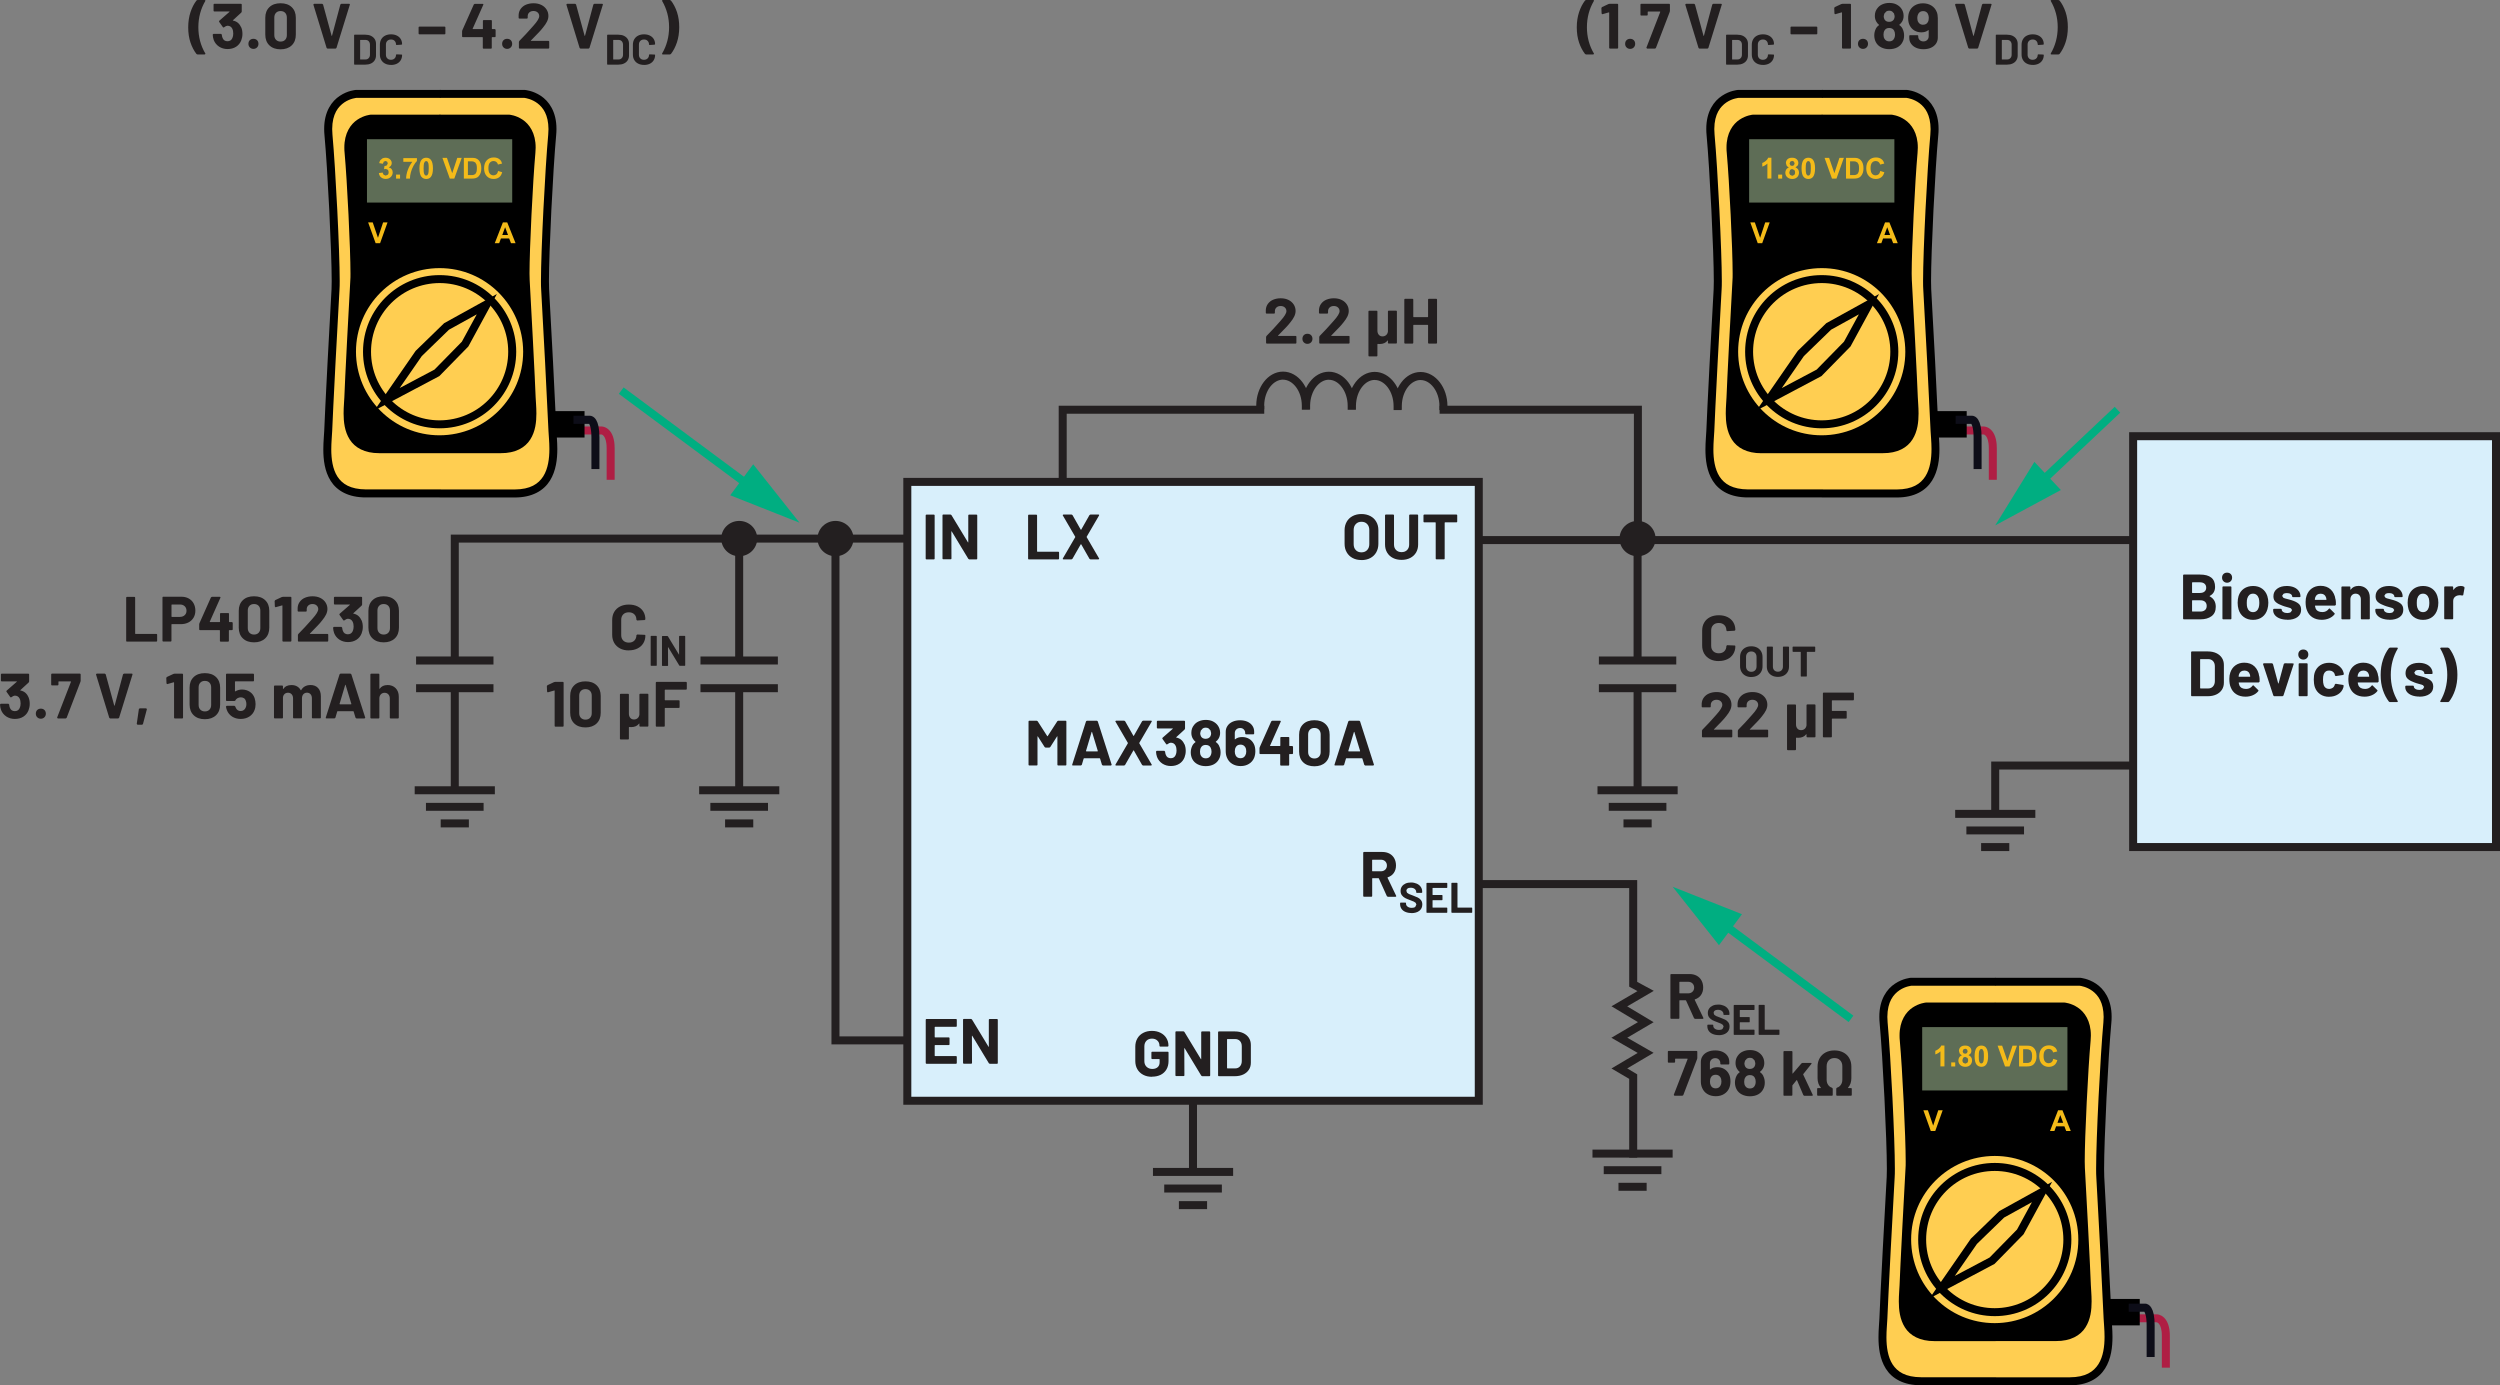 <?xml version="1.0" encoding="UTF-8"?><svg id="uuid-d943a74e-4b20-415d-9bb4-1ee7956c786f" xmlns="http://www.w3.org/2000/svg" width="468.36" height="259.53" viewBox="0 0 468.36 259.53"><rect x="0" y="0" width="468.36" height="259.53" fill="#808080" stroke="none"/><path d="M314.68,183.93h1.57c.34,0,.61.1.82.3.21.21.32.47.32.79s-.11.58-.32.78c-.21.2-.49.3-.82.3h-1.57l-.06-.06v-2.05l.06-.06ZM317.53,190.88h1.48l.13-.1-.02-.07-1.63-3.4.04-.08c.49-.16.87-.43,1.14-.82.27-.39.41-.85.41-1.4,0-.5-.11-.95-.32-1.33-.21-.38-.51-.68-.9-.89-.39-.21-.84-.31-1.35-.31h-3.43l-.1.04-.04.1v8.11l.04.1.1.04h1.4l.1-.04.04-.1v-3.28l.06-.06h1.12l.07.05,1.5,3.32.17.11Z" fill="#231f20" stroke-width="0"/><path d="M329.58,193.88h3.69l.07-.03.03-.07v-.78l-.03-.07-.07-.03h-2.62l-.04-.04v-4.5l-.03-.07-.07-.03h-.94l-.07.03-.03.07v5.41l.03.07.07.03ZM328.7,189.15v-.78l-.03-.07-.07-.03h-3.7l-.07.03-.03.07v5.41l.03.07.07.03h3.7l.07-.03.03-.07v-.78l-.03-.07-.07-.03h-2.62l-.04-.04v-1.3l.04-.04h1.72l.07-.03.03-.07v-.78l-.03-.07-.07-.03h-1.72l-.04-.04v-1.24l.04-.04h2.62l.07-.03.03-.07ZM321.97,193.94c.63,0,1.13-.15,1.5-.44.37-.29.55-.69.55-1.19,0-.34-.09-.61-.26-.82-.17-.21-.37-.37-.58-.47-.22-.11-.51-.23-.89-.37-.34-.12-.59-.22-.76-.29l-.37-.24-.12-.34c0-.19.07-.33.21-.44.14-.11.34-.16.59-.16.32,0,.57.08.76.23.18.16.28.35.28.57v.06l.03.07.07.03h.92l.07-.03.03-.07v-.12c0-.34-.09-.64-.27-.9-.18-.26-.43-.46-.74-.6-.32-.14-.68-.22-1.08-.22s-.72.06-1.02.19c-.29.13-.52.31-.69.55-.17.24-.25.52-.25.84s.08.6.25.82.38.4.62.52c.25.13.55.25.91.38.32.12.55.21.7.28l.35.23.13.32-.21.44c-.14.12-.35.18-.63.18-.34,0-.6-.07-.8-.22-.2-.15-.3-.33-.3-.54v-.12l-.03-.07-.07-.03h-.91l-.07.03-.03.07v.18c0,.34.09.63.26.88.17.25.42.45.74.58.32.14.69.21,1.12.21Z" fill="#231f20" stroke-width="0"/><path d="M334.25,205.28h1.4l.1-.04.04-.1v-1.75l.02-.07.77-.96.04-.02.04.03,1.19,2.81.17.11h1.48l.13-.1-.02-.07-1.79-3.8v-.08s1.54-1.93,1.54-1.93l.04-.1-.12-.08h-1.6l-.18.08-1.63,1.9-.05.02-.02-.04v-4.04l-.04-.1-.1-.04h-1.4l-.1.04-.04.1v8.11l.04.1.1.04ZM328.69,203.5c-.18.28-.47.42-.85.42s-.69-.15-.88-.46c-.14-.21-.2-.47-.2-.78s.06-.58.18-.78c.18-.33.47-.49.89-.49.44,0,.75.17.92.5.11.2.17.45.17.74,0,.34-.08.62-.23.84ZM326.94,198.7l.35-.39c.16-.09.33-.14.52-.14.22,0,.4.04.56.14l.36.38.12.5c0,.25-.05.46-.16.64-.2.29-.49.43-.88.43s-.67-.14-.85-.43c-.1-.19-.16-.39-.16-.62l.12-.5ZM330.35,201.58c-.15-.3-.36-.54-.62-.71v-.08c.19-.14.36-.32.49-.53.21-.33.31-.7.31-1.12,0-.54-.16-1.02-.48-1.44-.23-.3-.54-.54-.91-.72-.38-.18-.81-.26-1.3-.26s-.9.09-1.29.26c-.39.17-.7.41-.93.73-.32.39-.48.87-.48,1.44,0,.4.09.76.28,1.08.14.24.3.43.49.58v.08c-.26.18-.46.4-.6.69-.18.38-.28.79-.28,1.23s.1.86.29,1.24c.22.43.56.76,1.01.99.45.23.95.34,1.51.34.59,0,1.1-.12,1.53-.35.43-.24.75-.56.95-.97.2-.34.3-.76.3-1.24,0-.46-.09-.87-.28-1.23ZM322.32,203.37c-.18.35-.48.53-.9.53s-.74-.18-.91-.53c-.1-.2-.16-.44-.16-.73,0-.33.06-.6.18-.8.17-.33.47-.49.9-.49.38,0,.68.16.88.48.13.21.19.47.19.79,0,.3-.06.55-.18.76ZM323.9,201.21c-.22-.42-.51-.73-.89-.95-.38-.22-.81-.33-1.29-.33-.54,0-.98.14-1.31.42l-.05.02-.02-.04v-1.13c0-.28.09-.51.28-.69.19-.18.43-.27.73-.27.28,0,.51.09.68.27s.26.39.26.66v.11l.04.1.1.04h1.4l.1-.04.04-.1v-.34c0-.42-.11-.8-.33-1.12-.22-.32-.53-.58-.93-.76s-.86-.27-1.38-.27-1,.09-1.4.27-.73.44-.95.77c-.23.33-.34.71-.34,1.14v3.61c0,.43.07.82.22,1.18.2.5.52.9.97,1.18.45.28.98.43,1.6.43s1.12-.14,1.56-.41c.44-.27.76-.64.97-1.12.15-.37.23-.79.23-1.25,0-.56-.1-1.02-.29-1.38ZM313.68,205.28h1.5l.17-.11,2.59-6.76.04-.18v-1.21l-.04-.1-.1-.04h-5.24l-.1.04-.04.1v1.92s.03.1.03.1l.1.04h1.09l.1-.04.04-.1v-.55l.06-.06h2.24l.05.07-2.6,6.71.12.17Z" fill="#231f20" stroke-width="0"/><path d="M340.58,205.28h2.63l.1-.04.04-.1v-1.2l-.13-.16c-.29-.08-.53-.25-.72-.52s-.29-.59-.29-.98v-2.52c0-.46.13-.84.4-1.12.27-.28.62-.42,1.06-.42s.8.14,1.07.42c.27.28.41.65.41,1.12v2.52c0,.38-.1.7-.29.97-.19.27-.43.44-.72.52l-.13.16v1.21l.04.1.1.04h2.63l.1-.04.04-.1v-1.16l-.04-.1-.1-.04h-.53l-.04-.03.02-.05c.41-.47.61-1.06.61-1.76v-2.2c0-.59-.13-1.12-.4-1.57-.26-.46-.63-.81-1.11-1.06s-1.03-.38-1.66-.38-1.17.13-1.65.38c-.48.25-.85.61-1.11,1.06-.26.46-.4.98-.4,1.57v2.2c0,.7.2,1.29.61,1.76l.02.05-.04.03h-.53l-.1.04-.04.1v1.16l.04.1.1.04Z" fill="#231f20" stroke-width="0"/><path d="M267.54,56.12v3.23l-.06.06h-2.65l-.06-.06v-3.23l-.04-.1-.1-.04h-1.4l-.1.04-.04.1v8.11l.04.1.1.04h1.4l.1-.04.04-.1v-3.31l.06-.06h2.65l.06.06v3.31l.04.1.1.04h1.4l.1-.04.04-.1v-8.11l-.04-.1-.1-.04h-1.4l-.1.04-.04.1ZM260.02,58.35v3.77c-.04.27-.15.49-.33.65s-.41.25-.68.25c-.3,0-.53-.1-.7-.3-.17-.2-.26-.46-.26-.78v-3.59l-.04-.1-.1-.04h-1.4l-.1.04-.04.1v8.28l.04.1.1.04h1.4l.1-.04.04-.1v-2.15l.06-.05.35.02c.67,0,1.17-.22,1.49-.65l.05-.03.02.04v.41l.04.1.1.04h1.4l.1-.04.04-.1v-5.88l-.04-.1-.1-.04h-1.4l-.1.04-.04.1ZM249.41,62.85l.18-.18c.57-.58,1-1.02,1.28-1.32.29-.3.56-.61.8-.92.34-.41.59-.79.76-1.14s.25-.7.25-1.03c0-.44-.11-.84-.34-1.2-.23-.36-.55-.65-.97-.86-.42-.21-.91-.32-1.48-.32-.51,0-.97.09-1.39.26s-.74.43-.99.76c-.25.33-.38.71-.41,1.15v.56l.04.1.1.04h1.42l.1-.04.04-.1v-.3c0-.29.1-.53.3-.71s.46-.27.78-.27.58.09.78.27.3.41.3.69c0,.39-.36.99-1.09,1.8-.23.24-.46.49-.68.76-.1.11-.36.39-.77.85-.41.45-.81.87-1.2,1.25l-.07.18v1.1l.04.1.1.04h5.4l.1-.04.04-.1v-1.16l-.04-.1-.1-.04h-3.25l-.05-.03v-.05ZM244.93,64.42c.27,0,.5-.09.68-.27.18-.18.27-.41.27-.68s-.09-.51-.26-.68-.4-.26-.68-.26-.51.09-.68.26-.26.4-.26.68.09.5.27.68.41.27.68.27ZM239.45,62.85l.18-.18c.57-.58,1-1.02,1.28-1.32.29-.3.56-.61.8-.92.34-.41.59-.79.76-1.14s.25-.7.25-1.03c0-.44-.11-.84-.34-1.2-.23-.36-.55-.65-.97-.86-.42-.21-.91-.32-1.48-.32-.51,0-.97.09-1.39.26s-.74.43-.99.76c-.25.33-.38.71-.41,1.15v.56l.04.1.1.04h1.42l.1-.04.04-.1v-.3c0-.29.1-.53.3-.71s.46-.27.78-.27.58.09.78.27.3.41.3.69c0,.39-.36.99-1.09,1.8-.23.24-.46.49-.68.76-.1.11-.36.39-.77.85-.41.45-.81.87-1.2,1.25l-.07.18v1.1l.04.1.1.04h5.4l.1-.04.04-.1v-1.16l-.04-.1-.1-.04h-3.25l-.05-.03v-.05Z" fill="#231f20" stroke-width="0"/><path d="M216,220.31h15.02v-1.5h-15.02v1.5ZM228.91,221.92h-10.8s0,1.49,0,1.49h10.8s0-1.49,0-1.49ZM226.14,225.02h-5.28v1.5h5.28v-1.5Z" fill="#231f20" stroke-width="0"/><polyline points="222.75 197.56 222.75 219.33 224.25 219.33 224.25 197.56" fill="#231f20" stroke-width="0"/><path d="M366.29,153.22h15.02v-1.5h-15.02v1.5ZM379.19,154.83h-10.8s0,1.49,0,1.49h10.8s0-1.49,0-1.49ZM376.43,157.94h-5.28v1.5h5.28v-1.5Z" fill="#231f20" stroke-width="0"/><polygon points="399.63 142.67 373.04 142.67 373.04 152.25 374.54 152.25 374.54 144.17 399.63 144.17 399.63 142.67 399.63 142.67" fill="#231f20" stroke-width="0"/><path d="M271.17,76.06c0-1.7-.53-3.26-1.42-4.42-.88-1.16-2.16-1.95-3.61-1.95h-.09s.08.75.08.75v-.75c-1.44,0-2.71.78-3.58,1.92-.88,1.15-1.41,2.69-1.42,4.37v.75s1.49.02,1.49.02v-.75c.02-1.38.46-2.61,1.12-3.47.67-.86,1.51-1.33,2.39-1.34h.08s-.07-.7-.07-.7v.7s.07,0,.07,0l-.07-.69v.7s0-.11,0-.11v.11h0v-.11s0,.11,0,.11c.89,0,1.74.48,2.42,1.36.67.87,1.11,2.13,1.11,3.52v.75s1.5,0,1.5,0v-.75s0,0,0,0ZM262.58,76.04c0-1.7-.53-3.26-1.42-4.42-.88-1.16-2.16-1.95-3.61-1.95h-.09s.08.75.08.75v-.75c-1.44,0-2.71.78-3.58,1.93-.88,1.15-1.4,2.69-1.42,4.37v.75s1.49.02,1.49.02v-.75c.02-1.38.46-2.61,1.12-3.47.67-.87,1.51-1.34,2.39-1.34h.08s-.07-.7-.07-.7v.7s.07,0,.07,0l-.07-.69v.7s0-.11,0-.11v.11h0v-.11s0,.11,0,.11c.89,0,1.74.48,2.42,1.36.67.88,1.11,2.13,1.11,3.52v.75s1.5,0,1.5,0v-.75s0,0,0,0ZM253.99,76.01c0-1.7-.54-3.26-1.42-4.42-.88-1.16-2.16-1.95-3.61-1.95h-.09s.08.75.08.75v-.75c-1.44,0-2.71.78-3.58,1.93-.88,1.15-1.41,2.69-1.42,4.37v.75s1.49.01,1.49.01v-.75c.02-1.37.46-2.61,1.12-3.47.67-.86,1.51-1.34,2.39-1.34h.08s-.07-.7-.07-.7v.7s.07,0,.07,0l-.07-.69v.7s0-.11,0-.11v.11h0v-.11s0,.11,0,.11c.89,0,1.74.48,2.41,1.36.67.88,1.11,2.13,1.11,3.52v.75s1.5,0,1.5,0v-.75s0,0,0,0ZM245.4,75.99c0-1.7-.54-3.26-1.42-4.42-.88-1.16-2.16-1.95-3.61-1.95h-.09s.08.75.08.75v-.75c-1.44,0-2.71.78-3.58,1.92-.88,1.15-1.41,2.69-1.43,4.37v.75s1.49.02,1.49.02v-.75c.02-1.38.46-2.61,1.12-3.47.67-.86,1.51-1.33,2.39-1.34h.08s-.07-.7-.07-.7v.7s.07,0,.07,0l-.07-.69v.7s0-.11,0-.11v.11h0v-.11s0,.11,0,.11c.89,0,1.74.48,2.42,1.36.67.87,1.11,2.13,1.11,3.52v.75s1.5,0,1.5,0v-.75s0,0,0,0Z" fill="#231f20" stroke-width="0"/><polygon points="269.7 77.51 306.1 77.51 306.1 101.18 307.6 101.18 307.6 76.01 269.7 76.01 269.7 77.51 269.7 77.51" fill="#231f20" stroke-width="0"/><polygon points="236.85 76.01 198.34 76.01 198.34 102.15 199.84 102.15 199.84 77.51 236.85 77.51 236.85 76.01 236.85 76.01" fill="#231f20" stroke-width="0"/><rect x="169.98" y="90.28" width="107.06" height="115.94" fill="#d8effb" stroke-width="0"/><polygon points="277.04 206.22 277.04 205.47 170.73 205.47 170.73 91.03 276.29 91.03 276.29 206.22 277.04 206.22 277.04 205.47 277.04 206.22 277.79 206.22 277.79 89.53 169.23 89.53 169.23 206.97 277.79 206.97 277.79 206.22 277.04 206.22" fill="#231f20" stroke-width="0"/><rect x="399.63" y="81.72" width="67.98" height="76.97" fill="#d8effb" stroke-width="0"/><polygon points="467.61 158.69 467.61 157.94 400.38 157.94 400.38 82.47 466.86 82.47 466.86 158.69 467.61 158.69 467.61 157.94 467.61 158.69 468.36 158.69 468.36 80.97 398.88 80.97 398.88 159.44 468.36 159.44 468.36 158.69 467.61 158.69" fill="#231f20" stroke-width="0"/><path d="M229.88,200.1v-5.38l.06-.06h1.44c.38,0,.69.12.92.37.23.25.34.58.34,1v2.76c0,.42-.13.75-.35,1-.23.25-.53.37-.89.37h-1.45l-.06-.06ZM228.34,201.62h3c.6,0,1.13-.11,1.58-.32.45-.21.8-.51,1.05-.89.25-.38.37-.83.37-1.33v-3.31c0-.5-.12-.95-.37-1.33-.25-.38-.6-.68-1.05-.89-.45-.21-.98-.32-1.58-.32h-3l-.1.04-.04.1v8.11l.04.1.1.04ZM225.04,193.36v5.04s-.01.05-.01.05l-.05-.03-3.1-5.11-.17-.1h-1.36l-.1.04-.04.1v8.11l.04.1.1.04h1.4l.1-.04.04-.1-.02-5.06.02-.05.05.03,3.11,5.14.17.1h1.36l.1-.04.04-.1v-8.11l-.04-.1-.1-.04h-1.4l-.1.04-.04.1ZM215.82,201.71c.62,0,1.16-.12,1.63-.35.47-.24.83-.58,1.09-1.03.26-.45.38-.98.38-1.58v-1.58l-.04-.1-.1-.04h-2.93l-.1.04-.04.1v1.1l.04.1.1.04h1.34l.06.06v.54c0,.39-.12.7-.37.92-.25.22-.58.33-1,.33s-.79-.13-1.07-.4-.42-.62-.42-1.05v-2.78c0-.43.13-.78.39-1.05.26-.27.61-.4,1.04-.4s.76.13,1.02.38.38.56.38.93v.04l.04.1.1.04h1.4l.1-.04.04-.1v-.08c0-.5-.13-.96-.39-1.38s-.62-.74-1.09-.98-1.01-.36-1.61-.36-1.16.12-1.63.37c-.47.24-.84.59-1.1,1.04s-.39.96-.39,1.55v2.69c0,.58.13,1.1.39,1.54.26.45.63.79,1.1,1.04.47.25,1.02.37,1.63.37Z" fill="#231f20" stroke-width="0"/><path d="M61.36,9.11h1.51l.16-.12,2.51-8.11v-.12s-.12-.05-.12-.05h-1.48l-.17.12-1.57,5.86-.04.04-.04-.04-1.6-5.86-.17-.12h-1.51l-.13.12v.05s2.48,8.11,2.48,8.11l.16.12ZM52.56,7.79c-.35,0-.63-.11-.85-.33-.21-.22-.32-.51-.32-.88v-3.3c0-.37.11-.66.32-.88.21-.22.49-.33.85-.33s.65.11.86.33c.21.22.32.52.32.88v3.3c0,.37-.11.66-.32.88-.21.22-.5.33-.86.33ZM52.56,9.24c.88,0,1.58-.25,2.09-.74s.77-1.16.77-2.01v-3.17c0-.83-.26-1.49-.77-1.98s-1.21-.73-2.09-.73-1.58.24-2.09.73c-.51.49-.77,1.15-.77,1.98v3.17c0,.85.26,1.52.77,2.01.51.49,1.21.74,2.09.74ZM47.47,9.16c.27,0,.5-.09.68-.27.18-.18.27-.41.27-.68s-.09-.51-.26-.68-.4-.26-.68-.26-.51.09-.68.26-.26.4-.26.68.09.5.27.68.41.27.68.27ZM45.16,5.1c-.3-.69-.79-1.1-1.49-1.24l-.05-.02.02-.05,1.57-1.44.08-.18V.85l-.04-.1-.1-.04h-5l-.1.04-.04.1v1.16l.04.1.1.04h2.82l.04.02-.02.05-1.91,1.67-.05.12.02.08.71,1,.11.07.1-.04.35-.22.28-.08c.43,0,.74.19.92.56.12.24.18.55.18.92,0,.32-.06.6-.17.84-.17.39-.48.59-.92.59-.22,0-.42-.06-.58-.17-.16-.12-.28-.28-.35-.49-.06-.13-.1-.32-.13-.59l-.14-.14h-1.42l-.14.14c.02.36.08.7.19,1.01.2.52.53.93.99,1.24.46.3.99.46,1.6.46s1.15-.14,1.6-.43c.45-.29.77-.69.97-1.2.14-.37.22-.77.22-1.2,0-.48-.08-.9-.24-1.27ZM36.99,10.2h1.37l.13-.1-.02-.07c-.87-1.47-1.31-3.11-1.31-4.92s.44-3.46,1.31-4.94V.05s-.11-.05-.11-.05h-1.36l-.18.08c-.47.61-.85,1.34-1.13,2.19s-.43,1.8-.43,2.85.14,1.99.42,2.83c.28.84.66,1.56,1.13,2.17l.18.08Z" fill="#231f20" stroke-width="0"/><path d="M73.26,12.17c.41,0,.77-.08,1.08-.23.31-.15.55-.37.73-.66.17-.28.26-.61.26-.98l-.03-.05-.07-.03-.94-.04-.1.09c0,.28-.09.5-.26.67-.17.17-.4.26-.68.26s-.52-.08-.69-.26c-.17-.17-.26-.39-.26-.67v-1.93c0-.28.09-.51.26-.68.17-.17.4-.26.69-.26s.51.08.68.26c.17.17.26.4.26.68l.08.09h.02l.94-.06.1-.09c0-.37-.09-.69-.26-.97-.17-.28-.42-.5-.73-.65-.31-.15-.67-.23-1.08-.23s-.78.08-1.1.24c-.32.16-.56.39-.73.68s-.26.63-.26,1.02v1.85c0,.38.08.72.26,1.02.17.29.41.52.73.68.31.16.68.24,1.1.24ZM67.47,11.1v-3.58l.04-.04h.96c.26,0,.46.08.61.25.15.17.23.39.23.66v1.84c0,.28-.08.5-.24.66-.15.17-.35.25-.6.25h-.97l-.04-.04ZM66.44,12.11h2c.4,0,.75-.07,1.05-.21.3-.14.54-.34.7-.6s.25-.55.25-.89v-2.21c0-.34-.08-.63-.25-.89-.17-.26-.4-.45-.7-.6-.3-.14-.65-.21-1.05-.21h-2l-.07.03-.03.07v5.41l.03.07.07.03Z" fill="#231f20" stroke-width="0"/><path d="M108.76,9.11h1.51l.16-.12,2.51-8.11v-.12s-.12-.05-.12-.05h-1.48l-.17.12-1.57,5.86-.04.04-.04-.04-1.6-5.86-.17-.12h-1.51l-.13.12v.05s2.48,8.11,2.48,8.11l.16.12ZM99.47,7.58l.18-.18c.57-.58,1-1.02,1.28-1.32.29-.3.56-.61.8-.92.34-.41.59-.79.76-1.14s.25-.7.25-1.03c0-.44-.11-.84-.34-1.2-.23-.36-.55-.65-.97-.86-.42-.21-.91-.32-1.48-.32-.51,0-.97.09-1.39.26s-.74.43-.99.76c-.25.33-.38.71-.41,1.15v.56l.04.1.1.04h1.42l.1-.04.04-.1v-.3c0-.29.1-.53.3-.71s.46-.27.78-.27.58.09.78.27.3.41.3.69c0,.39-.36.99-1.09,1.8-.23.24-.46.49-.68.76-.1.11-.36.39-.77.85-.41.45-.81.87-1.2,1.25l-.07.18v1.1l.04.1.1.04h5.4l.1-.04.04-.1v-1.16l-.04-.1-.1-.04h-3.25l-.05-.03v-.05ZM95,9.16c.27,0,.5-.09.68-.27.18-.18.27-.41.27-.68s-.09-.51-.26-.68-.4-.26-.68-.26-.51.09-.68.26-.26.4-.26.68.09.5.27.68.41.27.68.27ZM92.73,5.45h-.52l-.06-.06v-1.49l-.04-.1-.1-.04h-1.4l-.1.04-.04.1v1.49l-.06.06h-1.82l-.04-.02v-.05l2-4.5v-.12s-.11-.04-.11-.04h-1.5l-.17.11-2.16,4.85-.04.18v.96l.04.1.1.04h3.68l.06.06v1.96l.04.1.1.04h1.4l.1-.04.04-.1v-1.96l.06-.06h.52l.1-.04.04-.1v-1.21l-.04-.1-.1-.04ZM78.56,6.43h4.74l.1-.04.04-.1v-1.16l-.04-.1-.1-.04h-4.74l-.1.04-.04.1v1.16l.04.1.1.04Z" fill="#231f20" stroke-width="0"/><path d="M120.66,12.17c.41,0,.77-.08,1.08-.23.31-.15.55-.37.73-.66.17-.28.26-.61.26-.98l-.03-.05-.07-.03-.94-.04-.1.09c0,.28-.09.5-.26.67-.17.17-.4.26-.68.26s-.52-.08-.69-.26c-.17-.17-.26-.39-.26-.67v-1.93c0-.28.09-.51.26-.68.17-.17.4-.26.69-.26s.51.08.68.26c.17.17.26.4.26.68l.08.09h.02l.94-.06.1-.09c0-.37-.09-.69-.26-.97-.17-.28-.42-.5-.73-.65-.31-.15-.67-.23-1.08-.23s-.78.08-1.1.24c-.32.16-.56.39-.73.68s-.26.63-.26,1.02v1.85c0,.38.08.72.26,1.02.17.29.41.52.73.68.31.16.68.24,1.1.24ZM114.88,11.1v-3.58l.04-.04h.96c.26,0,.46.08.61.25.15.17.23.39.23.66v1.84c0,.28-.08.5-.24.66-.15.17-.35.25-.6.25h-.97l-.04-.04ZM113.84,12.11h2c.4,0,.75-.07,1.05-.21.3-.14.54-.34.7-.6s.25-.55.25-.89v-2.21c0-.34-.08-.63-.25-.89-.17-.26-.4-.45-.7-.6-.3-.14-.65-.21-1.05-.21h-2l-.07.03-.03.07v5.41l.03.07.07.03Z" fill="#231f20" stroke-width="0"/><path d="M125.52,0h-1.37l-.13.1.02.07c.87,1.49,1.31,3.13,1.31,4.92s-.44,3.47-1.31,4.94v.12s.11.05.11.05h1.36l.18-.08c.47-.61.85-1.34,1.13-2.18s.43-1.8.43-2.84-.14-1.99-.42-2.83-.66-1.56-1.13-2.17l-.18-.08Z" fill="#231f20" stroke-width="0"/><path d="M318.38,9.11h1.51l.16-.12,2.51-8.11v-.12s-.12-.05-.12-.05h-1.48l-.17.12-1.57,5.86-.04.04-.04-.04-1.6-5.86-.17-.12h-1.51l-.13.12v.05s2.48,8.11,2.48,8.11l.16.12ZM308.55,9.11h1.5l.17-.11,2.59-6.76.04-.18V.85l-.04-.1-.1-.04h-5.24l-.1.04-.04.1v1.92s.03.1.03.1l.1.04h1.09l.1-.04.04-.1v-.55l.06-.06h2.24l.05.07-2.6,6.71.12.17ZM305.39,9.16c.27,0,.5-.09.68-.27.18-.18.27-.41.27-.68s-.09-.51-.26-.68-.4-.26-.68-.26-.51.09-.68.26-.26.4-.26.68.09.5.27.68.41.27.68.27ZM301.38.74l-1.26.59-.11.17.04,1.03.11.13h.05s1.19-.34,1.19-.34h.05s.02.06.02.06v6.58l.04.1.1.04h1.4l.1-.04.04-.1V.85l-.04-.1-.1-.04h-1.45l-.18.04ZM297.13,10.2h1.37l.13-.1-.02-.07c-.87-1.47-1.31-3.11-1.31-4.92s.44-3.46,1.31-4.94V.05s-.11-.05-.11-.05h-1.36l-.18.08c-.47.61-.85,1.34-1.13,2.19s-.43,1.8-.43,2.85.14,1.99.42,2.83c.28.84.66,1.56,1.13,2.17l.18.08Z" fill="#231f20" stroke-width="0"/><path d="M330.28,12.17c.41,0,.77-.08,1.08-.23.31-.15.55-.37.73-.66.17-.28.26-.61.26-.98l-.03-.05-.07-.03-.94-.04-.1.09c0,.28-.09.5-.26.67-.17.17-.4.26-.68.26s-.52-.08-.69-.26c-.17-.17-.26-.39-.26-.67v-1.93c0-.28.09-.51.26-.68.17-.17.4-.26.69-.26s.51.08.68.26c.17.17.26.4.26.68l.08.09h.02l.94-.06.1-.09c0-.37-.09-.69-.26-.97-.17-.28-.42-.5-.73-.65-.31-.15-.67-.23-1.08-.23s-.78.08-1.1.24c-.32.16-.56.39-.73.68s-.26.63-.26,1.02v1.85c0,.38.08.72.26,1.02.17.29.41.52.73.68.31.16.68.24,1.1.24ZM324.5,11.1v-3.58l.04-.04h.96c.26,0,.46.08.61.25.15.17.23.39.23.66v1.84c0,.28-.08.5-.24.66-.15.17-.35.25-.6.25h-.97l-.04-.04ZM323.47,12.11h2c.4,0,.75-.07,1.05-.21.3-.14.54-.34.7-.6s.25-.55.25-.89v-2.21c0-.34-.08-.63-.25-.89-.17-.26-.4-.45-.7-.6-.3-.14-.65-.21-1.05-.21h-2l-.07.03-.03.07v5.41l.03.07.07.03Z" fill="#231f20" stroke-width="0"/><path d="M368.92,9.11h1.51l.16-.12,2.51-8.11v-.12s-.12-.05-.12-.05h-1.48l-.17.12-1.57,5.86-.04.04-.04-.04-1.6-5.86-.17-.12h-1.51l-.13.12v.05s2.48,8.11,2.48,8.11l.16.12ZM360.27,4.64c-.38,0-.68-.16-.88-.48-.14-.22-.2-.49-.2-.79,0-.28.06-.53.18-.76.19-.35.5-.53.91-.53s.74.18.91.53c.1.22.16.47.16.73,0,.33-.06.6-.18.8-.18.33-.48.49-.9.49ZM362.83,2.23c-.2-.5-.53-.9-.98-1.18-.45-.28-.98-.43-1.59-.43s-1.12.14-1.57.41c-.44.27-.77.64-.97,1.12-.16.36-.24.78-.24,1.25,0,.54.1,1.01.3,1.38.22.42.51.73.89.95.38.22.81.33,1.29.33.54,0,.97-.14,1.3-.42h.05s.02.04.02.04v1.12c0,.28-.09.51-.28.69-.18.18-.42.27-.72.27-.28,0-.51-.09-.69-.26-.18-.18-.27-.4-.27-.66v-.11l-.04-.1-.1-.04h-1.4l-.1.04-.04.1v.34c0,.43.11.8.34,1.12.22.32.54.58.94.76.4.18.86.27,1.38.27s1-.09,1.4-.27.72-.44.95-.77c.22-.33.34-.71.34-1.15v-3.61c0-.46-.07-.85-.2-1.18ZM354.79,7.33c-.18.28-.47.42-.85.42s-.69-.15-.88-.46c-.14-.21-.2-.47-.2-.78s.06-.58.18-.78c.18-.33.47-.49.89-.49.44,0,.75.17.92.5.11.2.17.45.17.74,0,.34-.08.62-.23.84ZM353.04,2.53l.35-.39c.16-.09.33-.14.52-.14.22,0,.4.04.56.14l.36.38.12.5c0,.25-.05.46-.16.64-.2.29-.49.43-.88.43s-.67-.14-.85-.43c-.1-.19-.16-.39-.16-.62l.12-.5ZM356.45,5.41c-.15-.3-.36-.54-.62-.71v-.08c.19-.14.36-.32.49-.53.21-.33.31-.7.31-1.12,0-.54-.16-1.02-.48-1.44-.23-.3-.54-.54-.91-.72-.38-.18-.81-.26-1.3-.26s-.9.09-1.29.26c-.39.17-.7.41-.93.73-.32.39-.48.87-.48,1.44,0,.4.09.76.28,1.08.14.24.3.43.49.58v.08c-.26.18-.46.4-.6.69-.18.38-.28.79-.28,1.23s.1.86.29,1.24c.22.43.56.76,1.01.99.45.23.95.34,1.51.34.59,0,1.1-.12,1.53-.35.43-.24.75-.56.95-.97.2-.34.3-.76.3-1.24,0-.46-.09-.87-.28-1.23ZM349.01,9.16c.27,0,.5-.09.68-.27.18-.18.27-.41.27-.68s-.09-.51-.26-.68-.4-.26-.68-.26-.51.09-.68.26-.26.4-.26.68.09.5.27.68.41.27.68.27ZM345,.74l-1.26.59-.11.17.04,1.03.11.13h.05s1.19-.34,1.19-.34h.05s.02.06.02.06v6.58l.04.1.1.04h1.4l.1-.04.04-.1V.85l-.04-.1-.1-.04h-1.45l-.18.04ZM335.58,6.43h4.74l.1-.04.04-.1v-1.16l-.04-.1-.1-.04h-4.74l-.1.04-.04.1v1.16l.04.1.1.04Z" fill="#231f20" stroke-width="0"/><path d="M380.82,12.17c.41,0,.77-.08,1.08-.23.31-.15.55-.37.73-.66.17-.28.26-.61.26-.98l-.03-.05-.07-.03-.94-.04-.1.09c0,.28-.09.5-.26.67-.17.17-.4.26-.68.26s-.52-.08-.69-.26c-.17-.17-.26-.39-.26-.67v-1.93c0-.28.09-.51.26-.68.17-.17.4-.26.69-.26s.51.08.68.26c.17.17.26.4.26.68l.08.09h.02l.94-.06.1-.09c0-.37-.09-.69-.26-.97-.17-.28-.42-.5-.73-.65-.31-.15-.67-.23-1.08-.23s-.78.08-1.1.24c-.32.16-.56.39-.73.68s-.26.63-.26,1.02v1.85c0,.38.08.72.26,1.02.17.29.41.52.73.68.31.16.68.24,1.1.24ZM375.03,11.1v-3.58l.04-.04h.96c.26,0,.46.08.61.25.15.17.23.39.23.66v1.84c0,.28-.08.5-.24.66-.15.17-.35.25-.6.25h-.97l-.04-.04ZM374,12.11h2c.4,0,.75-.07,1.05-.21.3-.14.54-.34.7-.6s.25-.55.25-.89v-2.21c0-.34-.08-.63-.25-.89-.17-.26-.4-.45-.7-.6-.3-.14-.65-.21-1.05-.21h-2l-.07.03-.03.07v5.41l.03.07.07.03Z" fill="#231f20" stroke-width="0"/><path d="M385.67,0h-1.37l-.13.1.02.07c.87,1.49,1.31,3.13,1.31,4.92s-.44,3.47-1.31,4.94v.12s.11.05.11.05h1.36l.18-.08c.47-.61.85-1.34,1.13-2.18s.43-1.8.43-2.84-.14-1.99-.42-2.83-.66-1.56-1.13-2.17l-.18-.08Z" fill="#231f20" stroke-width="0"/><path d="M199.22,104.8h1.51l.18-.1,1.57-2.74h.07l1.56,2.74.18.1h1.51l.13-.1-.02-.07-2.33-4v-.07l2.33-4v-.12s-.11-.05-.11-.05h-1.51l-.18.1-1.56,2.75h-.07l-1.56-2.75-.18-.1h-1.52l-.13.1.02.07,2.33,4v.07l-2.33,4v.12s.11.05.11.05ZM192.74,104.8h5.53l.1-.04.04-.1v-1.16l-.04-.1-.1-.04h-3.92l-.06-.06v-6.74l-.04-.1-.1-.04h-1.4l-.1.04-.04.1v8.11l.04.1.1.04Z" fill="#231f20" stroke-width="0"/><path d="M185.25,191.04v5.04s-.01.05-.01.05l-.05-.03-3.1-5.11-.17-.1h-1.36l-.1.04-.04.1v8.11l.04.1.1.04h1.4l.1-.04.04-.1-.02-5.06.02-.05.05.03,3.11,5.14.17.1h1.36l.1-.04.04-.1v-8.11l-.04-.1-.1-.04h-1.4l-.1.04-.04.1ZM179.25,192.2v-1.16l-.04-.1-.1-.04h-5.54l-.1.04-.04.1v8.11l.04.1.1.04h5.54l.1-.04.04-.1v-1.16l-.04-.1-.1-.04h-3.94l-.06-.06v-1.94l.06-.06h2.58l.1-.04.04-.1v-1.16l-.04-.1-.1-.04h-2.58l-.06-.06v-1.86l.06-.06h3.94l.1-.04.04-.1Z" fill="#231f20" stroke-width="0"/><path d="M272.87,96.4h-6.05l-.1.04-.04.1v1.18l.04.1.1.04h2.09l.06.06v6.73l.04.1.1.04h1.4l.1-.04.04-.1v-6.73l.06-.06h2.15l.1-.04.04-.1v-1.18l-.04-.1-.1-.04ZM262.57,104.89c.62,0,1.16-.12,1.63-.36s.83-.58,1.09-1.01c.26-.44.39-.94.39-1.51v-5.47l-.04-.1-.1-.04h-1.4l-.1.04-.04.1v5.48c0,.42-.13.77-.39,1.03s-.6.39-1.03.39-.77-.13-1.03-.39-.39-.6-.39-1.03v-5.48l-.04-.1-.1-.04h-1.4l-.1.04-.04.1v5.47c0,.57.13,1.07.39,1.51.26.44.62.77,1.09,1.01.47.24,1.01.36,1.63.36ZM255.06,103.48c-.44,0-.79-.14-1.06-.42-.27-.28-.4-.65-.4-1.12v-2.64c0-.46.13-.84.4-1.12.27-.29.62-.43,1.06-.43s.81.14,1.07.43c.27.28.4.66.4,1.12v2.64c0,.46-.14.84-.41,1.12-.27.28-.63.42-1.07.42ZM255.06,104.93c.63,0,1.19-.13,1.66-.38s.85-.61,1.11-1.07c.26-.46.4-1,.4-1.6v-2.57c0-.59-.13-1.12-.4-1.57-.26-.46-.63-.81-1.11-1.06s-1.03-.38-1.66-.38-1.17.13-1.65.38c-.48.25-.85.61-1.11,1.06-.26.46-.4.98-.4,1.57v2.57c0,.6.13,1.13.4,1.59.26.46.63.82,1.11,1.07.48.26,1.03.38,1.65.38Z" fill="#231f20" stroke-width="0"/><path d="M257.12,161.06h1.57c.34,0,.61.1.82.3.21.21.32.47.32.79s-.11.58-.32.78c-.21.2-.49.3-.82.3h-1.57l-.06-.06v-2.05l.06-.06ZM259.98,168.01h1.48l.13-.1-.02-.07-1.63-3.4.04-.08c.49-.16.87-.43,1.14-.82.27-.39.41-.85.41-1.4,0-.5-.11-.95-.32-1.33-.21-.38-.51-.68-.9-.89-.39-.21-.84-.31-1.35-.31h-3.43l-.1.04-.04.1v8.11l.04.1.1.04h1.4l.1-.04.04-.1v-3.28l.06-.06h1.12l.07.05,1.5,3.32.17.11Z" fill="#231f20" stroke-width="0"/><path d="M272.02,171.01h3.69l.07-.03.03-.07v-.78l-.03-.07-.07-.03h-2.62l-.04-.04v-4.5l-.03-.07-.07-.03h-.94l-.07.03-.03.07v5.41l.03.07.07.03ZM271.14,166.28v-.78l-.03-.07-.07-.03h-3.7l-.07.03-.03.07v5.41l.03.07.07.03h3.7l.07-.03.03-.07v-.78l-.03-.07-.07-.03h-2.62l-.04-.04v-1.3l.04-.04h1.72l.07-.03.03-.07v-.78l-.03-.07-.07-.03h-1.72l-.04-.04v-1.24l.04-.04h2.62l.07-.03.03-.07ZM264.41,171.07c.63,0,1.13-.15,1.5-.44.37-.29.55-.69.55-1.19,0-.34-.09-.61-.26-.82-.17-.21-.37-.37-.58-.47-.22-.11-.51-.23-.89-.37-.34-.12-.59-.22-.76-.29l-.37-.24-.12-.34c0-.19.07-.33.21-.44.14-.11.34-.16.59-.16.32,0,.57.08.76.23.18.16.28.35.28.57v.06l.03.07.07.03h.92l.07-.03.03-.07v-.12c0-.34-.09-.64-.27-.9-.18-.26-.43-.46-.74-.6-.32-.14-.68-.22-1.08-.22s-.72.06-1.02.19c-.29.13-.52.31-.69.55-.17.24-.25.52-.25.84s.08.6.25.82.38.4.62.52c.25.13.55.25.91.38.32.12.55.21.7.28l.35.23.13.32-.21.44c-.14.12-.35.18-.63.18-.34,0-.6-.07-.8-.22-.2-.15-.3-.33-.3-.54v-.12l-.03-.07-.07-.03h-.91l-.07.03-.03.07v.18c0,.34.09.63.26.88.17.25.42.45.74.58.32.14.69.21,1.12.21Z" fill="#231f20" stroke-width="0"/><path d="M181.4,96.54v5.04s-.01.05-.01.05l-.05-.03-3.1-5.11-.17-.1h-1.36l-.1.04-.04.1v8.11l.04.1.1.04h1.4l.1-.04.04-.1-.02-5.06.02-.05.05.03,3.11,5.14.17.1h1.36l.1-.04.04-.1v-8.11l-.04-.1-.1-.04h-1.4l-.1.04-.04.1ZM173.56,104.8h1.4l.1-.04.04-.1v-8.11l-.04-.1-.1-.04h-1.4l-.1.04-.04.1v8.11l.04.1.1.04Z" fill="#231f20" stroke-width="0"/><path d="M298.34,216.87h15.02v-1.5h-15.02v1.5ZM311.25,218.48h-10.8s0,1.49,0,1.49h10.8s0-1.49,0-1.49ZM308.49,221.59h-5.28v1.5h5.28v-1.5Z" fill="#231f20" stroke-width="0"/><polygon points="306.72 216.12 306.72 201.27 304.85 200.16 309.79 197.24 304.86 194.41 309.8 191.5 304.85 188.54 309.83 185.63 306.72 183.95 306.72 164.88 276.35 164.88 276.35 166.38 305.22 166.38 305.22 184.84 306.77 185.68 301.9 188.52 306.86 191.49 301.88 194.42 306.81 197.26 301.9 200.17 305.22 202.12 305.22 216.87 306.72 216.87 306.72 216.12" fill="#231f20" stroke-width="0"/><path d="M322,123.84c.62,0,1.16-.12,1.63-.35.47-.23.83-.56,1.09-.98.26-.42.39-.91.39-1.46l-.04-.08-.1-.04-1.4-.06-.14.13c0,.42-.13.75-.39,1.01s-.6.38-1.03.38-.78-.13-1.04-.38c-.26-.26-.39-.59-.39-1.01v-2.89c0-.42.13-.76.39-1.02.26-.26.61-.38,1.04-.38s.77.13,1.03.38.39.6.39,1.02l.12.13h.02l1.4-.08.14-.13c0-.55-.13-1.04-.39-1.46-.26-.42-.62-.74-1.09-.97-.47-.23-1.01-.34-1.63-.34s-1.17.12-1.64.36-.84.58-1.09,1.02c-.26.44-.38.95-.38,1.52v2.77c0,.58.13,1.08.38,1.52.26.44.62.78,1.09,1.03s1.02.37,1.64.37Z" fill="#231f20" stroke-width="0"/><path d="M339.96,121.14h-4.03l-.07.03-.03.07v.78l.03.07.07.03h1.39l.04.04v4.49l.03.07.07.03h.94l.07-.03.03-.07v-4.49l.04-.04h1.43l.07-.03.03-.07v-.78l-.03-.07-.07-.03ZM333.09,126.81c.41,0,.77-.08,1.08-.24.31-.16.55-.38.73-.68.17-.29.26-.62.26-1v-3.65l-.03-.07-.07-.03h-.94l-.07.03-.03.07v3.66c0,.28-.09.51-.26.68-.17.17-.4.26-.68.26s-.51-.09-.68-.26-.26-.4-.26-.68v-3.66l-.03-.07-.07-.03h-.94l-.07.03-.03.07v3.65c0,.38.09.71.26,1,.17.29.42.52.73.68.31.16.67.24,1.08.24ZM328.09,125.86c-.29,0-.53-.09-.71-.28-.18-.19-.27-.43-.27-.74v-1.76c0-.31.09-.56.27-.75.18-.19.41-.28.71-.28s.54.09.72.28.27.44.27.75v1.76c0,.31-.09.56-.27.74-.18.19-.42.28-.71.28ZM328.09,126.83c.42,0,.79-.08,1.11-.25s.56-.41.74-.72c.18-.31.26-.66.26-1.06v-1.71c0-.39-.09-.74-.26-1.05-.18-.3-.42-.54-.74-.71s-.69-.25-1.11-.25-.78.08-1.1.25-.56.4-.74.71c-.18.3-.26.65-.26,1.05v1.71c0,.4.09.75.26,1.06.18.31.42.55.74.72s.68.26,1.1.26Z" fill="#231f20" stroke-width="0"/><path d="M347.32,131.05v-1.16l-.04-.1-.1-.04h-5.53l-.1.04-.04.1v8.11l.04.1.1.04h1.4l.1-.04.04-.1v-3.31l.06-.06h2.58l.1-.04.04-.1v-1.16l-.04-.1-.1-.04h-2.58l-.06-.06v-1.86l.06-.06h3.92l.1-.04.04-.1ZM338.44,132.12v3.77c-.04.27-.15.49-.33.65s-.41.25-.68.25c-.3,0-.53-.1-.7-.3-.17-.2-.26-.46-.26-.78v-3.59l-.04-.1-.1-.04h-1.4l-.1.04-.04.1v8.28l.04.1.1.04h1.4l.1-.04.04-.1v-2.15l.06-.05.35.02c.67,0,1.17-.22,1.49-.65l.05-.03.02.04v.41l.04.1.1.04h1.4l.1-.04.04-.1v-5.88l-.04-.1-.1-.04h-1.4l-.1.04-.04.1ZM327.83,136.62l.18-.18c.57-.58,1-1.02,1.28-1.32.29-.3.56-.61.8-.92.34-.41.59-.79.76-1.14s.25-.7.25-1.03c0-.44-.11-.84-.34-1.2-.23-.36-.55-.65-.97-.86-.42-.21-.91-.32-1.48-.32-.51,0-.97.09-1.39.26s-.74.43-.99.76c-.25.33-.38.71-.41,1.15v.56l.04.1.1.04h1.42l.1-.04.04-.1v-.3c0-.29.1-.53.3-.71s.46-.27.78-.27.58.09.78.27.3.41.3.69c0,.39-.36.99-1.09,1.8-.23.24-.46.49-.68.76-.1.11-.36.39-.77.85-.41.45-.81.87-1.2,1.25l-.07.18v1.1l.04.1.1.04h5.4l.1-.04.04-.1v-1.16l-.04-.1-.1-.04h-3.25l-.05-.03v-.05ZM321.11,136.62l.18-.18c.57-.58,1-1.02,1.28-1.32.29-.3.56-.61.8-.92.34-.41.59-.79.76-1.14s.25-.7.25-1.03c0-.44-.11-.84-.34-1.2-.23-.36-.55-.65-.97-.86-.42-.21-.91-.32-1.48-.32-.51,0-.97.09-1.39.26s-.74.43-.99.76c-.25.33-.38.71-.41,1.15v.56l.04.1.1.04h1.42l.1-.04.04-.1v-.3c0-.29.1-.53.3-.71s.46-.27.78-.27.58.09.78.27.3.41.3.69c0,.39-.36.99-1.09,1.8-.23.24-.46.49-.68.76-.1.11-.36.39-.77.85-.41.45-.81.87-1.2,1.25l-.07.18v1.1l.04.1.1.04h5.4l.1-.04.04-.1v-1.16l-.04-.1-.1-.04h-3.25l-.05-.03v-.05Z" fill="#231f20" stroke-width="0"/><path d="M299.28,148.8h15.02v-1.5h-15.02v1.5ZM312.19,150.41h-10.8s0,1.49,0,1.49h10.8s0-1.49,0-1.49ZM309.43,153.51h-5.28v1.5h5.28v-1.5Z" fill="#231f20" stroke-width="0"/><path d="M306.04,128.65v19.17h1.5v-19.17h-1.5ZM299.54,129.68h14.5v-1.5h-14.5v1.5ZM299.54,124.49h14.5v-1.5h-14.5v1.5ZM306.04,100.9v23.44h1.5v-23.44h-1.5Z" fill="#231f20" stroke-width="0"/><path d="M309.66,100.9h0c0-1.55-1.28-2.81-2.88-2.81s-2.88,1.26-2.88,2.81,1.29,2.81,2.88,2.81,2.88-1.26,2.88-2.81Z" fill="#231f20" stroke-width="0"/><path d="M309.66,100.9h.5c0-1.84-1.51-3.31-3.37-3.31-1.85,0-3.37,1.47-3.38,3.31,0,1.84,1.52,3.31,3.38,3.31,1.86,0,3.37-1.48,3.37-3.31h-1c0,1.27-1.05,2.31-2.38,2.31-1.32,0-2.37-1.05-2.38-2.31,0-1.27,1.06-2.31,2.38-2.31,1.33,0,2.37,1.04,2.38,2.31h.5Z" fill="#231f20" stroke-width="0"/><path d="M130.98,148.8h15.02v-1.5h-15.02v1.5ZM143.88,150.41h-10.8s0,1.49,0,1.49h10.8s0-1.49,0-1.49ZM141.12,153.51h-5.28v1.5h5.28v-1.5Z" fill="#231f20" stroke-width="0"/><path d="M137.73,128.65v19.17h1.5v-19.17h-1.5ZM131.23,129.68h14.5v-1.5h-14.5v1.5ZM131.23,124.49h14.5v-1.5h-14.5v1.5ZM137.73,100.9v23.44h1.5v-23.44h-1.5Z" fill="#231f20" stroke-width="0"/><path d="M77.69,148.8h15.02v-1.5h-15.02v1.5ZM90.6,150.41h-10.8s0,1.49,0,1.49h10.8s0-1.49,0-1.49ZM87.84,153.51h-5.28v1.5h5.28v-1.5Z" fill="#231f20" stroke-width="0"/><path d="M84.45,128.65v19.17h1.5v-19.17h-1.5ZM77.95,129.68h14.5v-1.5h-14.5v1.5ZM77.95,124.49h14.5v-1.5h-14.5v1.5ZM169.98,100.15h-85.53v24.19h1.5v-22.69s84.03,0,84.03,0v-1.5h0Z" fill="#231f20" stroke-width="0"/><path d="M141.36,100.9h0c0-1.55-1.28-2.81-2.88-2.81s-2.87,1.26-2.87,2.81,1.29,2.81,2.87,2.81,2.88-1.26,2.88-2.81Z" fill="#231f20" stroke-width="0"/><path d="M141.36,100.9h.5c0-1.84-1.51-3.31-3.37-3.31-1.85,0-3.37,1.47-3.37,3.31,0,1.84,1.52,3.31,3.37,3.31,1.86,0,3.37-1.48,3.37-3.31h-1c0,1.27-1.05,2.31-2.38,2.31-1.32,0-2.37-1.05-2.38-2.31,0-1.27,1.06-2.31,2.38-2.31,1.33,0,2.37,1.04,2.38,2.31h.5Z" fill="#231f20" stroke-width="0"/><path d="M159.4,100.9h0c0-1.55-1.28-2.81-2.88-2.81s-2.88,1.26-2.88,2.81,1.29,2.81,2.88,2.81,2.88-1.26,2.88-2.81Z" fill="#231f20" stroke-width="0"/><path d="M159.4,100.9h.5c0-1.84-1.51-3.31-3.37-3.31-1.85,0-3.37,1.47-3.38,3.31,0,1.84,1.52,3.31,3.38,3.31,1.86,0,3.37-1.48,3.37-3.31h-1c0,1.27-1.05,2.31-2.38,2.31-1.32,0-2.37-1.05-2.38-2.31,0-1.27,1.06-2.31,2.38-2.31,1.33,0,2.37,1.04,2.38,2.31h.5Z" fill="#231f20" stroke-width="0"/><path d="M117.8,121.84c.62,0,1.16-.12,1.63-.35.47-.23.83-.56,1.09-.98.26-.42.39-.91.39-1.46l-.04-.08-.1-.04-1.4-.06-.14.13c0,.42-.13.75-.39,1.01s-.6.38-1.03.38-.78-.13-1.04-.38c-.26-.26-.39-.59-.39-1.01v-2.89c0-.42.13-.76.39-1.02.26-.26.61-.38,1.04-.38s.77.13,1.03.38.39.6.39,1.02l.12.13h.02l1.4-.08.14-.13c0-.55-.13-1.04-.39-1.46-.26-.42-.62-.74-1.09-.97-.47-.23-1.01-.34-1.63-.34s-1.17.12-1.64.36-.84.58-1.09,1.02c-.26.44-.38.95-.38,1.52v2.77c0,.58.13,1.08.38,1.52.26.44.62.78,1.09,1.03s1.02.37,1.64.37Z" fill="#231f20" stroke-width="0"/><path d="M127.22,119.24v3.36s0,.04,0,.04l-.03-.02-2.06-3.41-.11-.06h-.9l-.07.03-.03.07v5.41l.03.07.07.03h.94l.07-.03.03-.07-.02-3.38.02-.04.03.02,2.07,3.42.11.06h.9l.07-.03.03-.07v-5.41l-.03-.07-.07-.03h-.94l-.07.03-.03.07ZM122,124.74h.94l.07-.03.03-.07v-5.41l-.03-.07-.07-.03h-.94l-.07.03-.03.07v5.41l.03.07.07.03Z" fill="#231f20" stroke-width="0"/><path d="M128.67,129.05v-1.16l-.04-.1-.1-.04h-5.53l-.1.04-.04.1v8.11l.04.1.1.04h1.4l.1-.04.04-.1v-3.31l.06-.06h2.58l.1-.04.04-.1v-1.16l-.04-.1-.1-.04h-2.58l-.06-.06v-1.86l.06-.06h3.92l.1-.04.04-.1ZM119.79,130.12v3.77c-.04.27-.15.49-.33.65s-.41.25-.68.25c-.3,0-.53-.1-.7-.3-.17-.2-.26-.46-.26-.78v-3.59l-.04-.1-.1-.04h-1.4l-.1.04-.04.1v8.28l.04.1.1.04h1.4l.1-.04.04-.1v-2.15l.06-.05.35.02c.67,0,1.17-.22,1.49-.65l.05-.03.02.04v.41l.04.1.1.04h1.4l.1-.04.04-.1v-5.88l-.04-.1-.1-.04h-1.4l-.1.04-.04.1ZM109.68,134.82c-.35,0-.63-.11-.85-.33-.21-.22-.32-.51-.32-.88v-3.3c0-.37.11-.66.32-.88.21-.22.49-.33.85-.33s.65.11.86.33c.21.22.32.52.32.88v3.3c0,.37-.11.66-.32.88-.21.22-.5.33-.86.33ZM109.68,136.28c.88,0,1.58-.25,2.09-.74s.77-1.16.77-2.01v-3.17c0-.83-.26-1.49-.77-1.98s-1.21-.73-2.09-.73-1.58.24-2.09.73c-.51.49-.77,1.15-.77,1.98v3.17c0,.85.26,1.52.77,2.01.51.49,1.21.74,2.09.74ZM103.82,127.78l-1.26.59-.11.17.04,1.03.11.13h.05s1.19-.34,1.19-.34h.05s.02.06.02.06v6.58l.04.1.1.04h1.4l.1-.04.04-.1v-8.11l-.04-.1-.1-.04h-1.45l-.18.04Z" fill="#231f20" stroke-width="0"/><polygon points="169.98 194.16 157.27 194.16 157.27 103.71 155.77 103.71 155.77 195.66 169.98 195.66 169.98 194.16 169.98 194.16" fill="#231f20" stroke-width="0"/><polyline points="277.1 101.93 399.63 101.93 399.63 100.43 277.1 100.43" fill="#231f20" stroke-width="0"/><path d="M460.97,109.78c-.55,0-.99.24-1.32.72h-.04s-.02-.04-.02-.04v-.46l-.04-.1-.1-.04h-1.4l-.1.04-.04.1v5.88l.04.1.1.04h1.4l.1-.04.04-.1v-3.28c0-.31.1-.56.3-.75.2-.19.44-.29.73-.32l.26-.02.42.06.17-.08.25-1.37-.07-.18c-.17-.11-.4-.17-.68-.17ZM453.94,114.68c-.27,0-.5-.08-.69-.24-.19-.16-.32-.38-.4-.66-.06-.2-.08-.48-.08-.84,0-.38.03-.66.1-.85.08-.27.21-.48.39-.64.18-.15.41-.23.68-.23s.49.08.67.23c.18.15.32.36.41.64.06.23.1.52.1.85,0,.3-.03.58-.1.84-.08.28-.21.5-.4.66-.18.16-.41.24-.67.24ZM453.94,116.13c.67,0,1.25-.18,1.72-.53.48-.36.8-.85.98-1.47.11-.38.17-.78.17-1.21s-.06-.86-.19-1.26c-.19-.59-.52-1.05-.98-1.38s-1.02-.5-1.68-.5-1.25.17-1.73.5c-.48.34-.81.8-1,1.39-.11.38-.17.8-.17,1.27,0,.44.06.85.17,1.22.18.61.5,1.09.98,1.44.48.35,1.06.53,1.73.53ZM447.65,116.12c.79,0,1.42-.17,1.89-.5.47-.33.7-.79.7-1.39,0-.5-.16-.89-.49-1.15-.33-.27-.78-.48-1.34-.65l-.36-.1-.3-.08c-.38-.09-.66-.17-.82-.25l-.25-.36.25-.39c.17-.1.38-.14.65-.14.3,0,.53.06.71.18.18.12.27.27.27.44l.04.1.1.04h1.28l.1-.04.04-.1c0-.38-.11-.71-.32-1.01-.21-.29-.51-.53-.89-.69-.38-.16-.83-.25-1.34-.25-.76,0-1.37.17-1.83.52s-.69.82-.69,1.41c0,.48.15.85.46,1.1.3.26.71.47,1.22.65.22.09.51.18.89.28.33.08.56.16.71.23l.22.32-.25.4c-.17.11-.39.16-.66.16-.3,0-.54-.06-.74-.19-.2-.12-.29-.28-.29-.45h0s-.04-.11-.04-.11l-.1-.04h-1.33l-.1.04-.04.1v.12c0,.34.11.65.33.92.22.27.53.48.93.63.4.15.87.23,1.4.23ZM441.85,109.77c-.65,0-1.14.23-1.46.7h-.04s-.02-.04-.02-.04v-.42l-.04-.1-.1-.04h-1.4l-.1.04-.04.1v5.88l.04.1.1.04h1.4l.1-.04.04-.1v-3.59c0-.32.09-.58.27-.78s.42-.3.71-.3.53.1.71.3c.18.2.27.46.27.78v3.59l.04.1.1.04h1.4l.1-.04.04-.1v-3.94c0-.67-.2-1.2-.59-1.6-.39-.39-.91-.59-1.55-.59ZM434.74,111.22c.26,0,.49.07.67.2.18.13.31.32.38.56,0,0,.02.11.06.34l-.05.06h-2.08l-.06-.06.08-.38c.16-.47.49-.71,1-.71ZM437.54,112.31c-.1-.78-.4-1.39-.88-1.86-.48-.46-1.13-.7-1.93-.7-.63,0-1.18.17-1.64.5s-.78.79-.97,1.36c-.12.34-.18.72-.18,1.16,0,.65.08,1.17.25,1.57.21.56.55,1,1.03,1.31.48.31,1.06.47,1.75.47.5,0,.95-.09,1.37-.27s.76-.43,1.02-.76l.05-.1-.06-.11-.86-.85-.08-.05-.11.07c-.3.41-.7.62-1.21.62-.64,0-1.06-.22-1.27-.67l-.13-.48.05-.06h3.71l.16-.14c.02-.38,0-.72-.05-1.02ZM428.51,116.12c.79,0,1.42-.17,1.89-.5.47-.33.7-.79.7-1.39,0-.5-.16-.89-.49-1.15-.33-.27-.78-.48-1.34-.65l-.36-.1-.3-.08c-.38-.09-.66-.17-.82-.25l-.25-.36.25-.39c.17-.1.38-.14.65-.14.3,0,.53.06.71.18.18.12.27.27.27.44l.04.1.1.04h1.28l.1-.04.04-.1c0-.38-.11-.71-.32-1.01-.21-.29-.51-.53-.89-.69-.38-.16-.83-.25-1.34-.25-.76,0-1.37.17-1.83.52s-.69.82-.69,1.41c0,.48.15.85.46,1.1.3.26.71.47,1.22.65.22.09.51.18.89.28.33.08.56.16.71.23l.22.32-.25.4c-.17.11-.39.16-.66.16-.3,0-.54-.06-.74-.19-.2-.12-.29-.28-.29-.45h0s-.04-.11-.04-.11l-.1-.04h-1.33l-.1.04-.04.1v.12c0,.34.11.65.33.92.22.27.53.48.93.63.4.15.87.23,1.4.23ZM422.09,114.68c-.27,0-.5-.08-.69-.24-.19-.16-.32-.38-.4-.66-.06-.2-.08-.48-.08-.84,0-.38.03-.66.1-.85.08-.27.21-.48.39-.64.18-.15.41-.23.68-.23s.49.08.67.23c.18.15.32.36.41.64.06.23.1.52.1.85,0,.3-.03.58-.1.84-.08.28-.21.5-.4.66-.18.16-.41.24-.67.24ZM422.09,116.13c.67,0,1.25-.18,1.72-.53.48-.36.8-.85.98-1.47.11-.38.17-.78.17-1.21s-.06-.86-.19-1.26c-.19-.59-.52-1.05-.98-1.38s-1.02-.5-1.68-.5-1.25.17-1.73.5c-.48.34-.81.8-1,1.39-.11.38-.17.8-.17,1.27,0,.44.06.85.17,1.22.18.61.5,1.09.98,1.44.48.35,1.06.53,1.73.53ZM416.5,116.03h1.4l.1-.04.04-.1v-5.89l-.04-.1-.1-.04h-1.4l-.1.04-.04.1v5.89l.04.1.1.04ZM417.22,109.17c.27,0,.5-.09.68-.27.18-.18.27-.4.27-.68s-.09-.51-.26-.68-.4-.26-.68-.26-.51.09-.68.26c-.18.18-.26.4-.26.68s.09.5.27.68c.18.18.41.27.68.27ZM412.23,114.57h-1.5l-.06-.06v-1.99l.06-.06h1.49c.38,0,.67.09.88.28.21.19.31.45.31.78s-.1.59-.31.77-.5.28-.86.28ZM410.73,109.09h1.4c.38,0,.67.09.88.27s.31.43.31.74-.1.54-.31.72c-.21.18-.5.27-.88.27h-1.4l-.06-.06v-1.87l.06-.06ZM413.96,111.65c.68-.34,1.02-.92,1.02-1.71,0-1.54-.95-2.3-2.84-2.3h-3.01l-.1.04-.04.1v8.11l.04.1.1.04h3.11c.86,0,1.55-.2,2.08-.59.53-.4.79-.98.79-1.76,0-.91-.38-1.56-1.14-1.96v-.07Z" fill="#231f20" stroke-width="0"/><path d="M458.65,121.33h-1.37l-.13.1.02.07c.87,1.49,1.31,3.13,1.31,4.92s-.44,3.47-1.31,4.94v.12s.11.05.11.05h1.36l.18-.08c.47-.61.85-1.34,1.13-2.18s.43-1.8.43-2.84-.14-1.99-.42-2.83-.66-1.56-1.13-2.17l-.18-.08ZM453.26,130.52c.79,0,1.42-.17,1.89-.5.47-.33.7-.79.7-1.39,0-.5-.16-.89-.49-1.15-.33-.27-.78-.48-1.34-.65l-.36-.1-.3-.08c-.38-.09-.66-.17-.82-.25l-.25-.36.25-.39c.17-.1.38-.14.65-.14.3,0,.53.06.71.18.18.12.27.27.27.44l.04.1.1.04h1.28l.1-.04.04-.1c0-.38-.11-.71-.32-1.01-.21-.29-.51-.53-.89-.69-.38-.16-.83-.25-1.34-.25-.76,0-1.37.17-1.83.52s-.69.82-.69,1.41c0,.48.15.85.46,1.1.3.26.71.47,1.22.65.22.09.51.18.89.28.33.08.56.16.71.23l.22.32-.25.4c-.17.11-.39.16-.66.16-.3,0-.54-.06-.74-.19-.2-.12-.29-.28-.29-.45h0s-.04-.11-.04-.11l-.1-.04h-1.33l-.1.04-.04.1v.12c0,.34.11.65.33.92.22.27.53.48.93.63.4.15.87.23,1.4.23ZM447.73,131.53h1.37l.13-.1-.02-.07c-.87-1.47-1.31-3.11-1.31-4.92s.44-3.46,1.31-4.94v-.12s-.11-.05-.11-.05h-1.36l-.18.08c-.47.61-.85,1.34-1.13,2.19s-.43,1.8-.43,2.85.14,1.99.42,2.83c.28.84.66,1.56,1.13,2.17l.18.08ZM442.75,125.62c.26,0,.49.07.67.2.18.13.31.32.38.56,0,0,.02.11.06.34l-.05.06h-2.08l-.06-.06.08-.38c.16-.47.49-.71,1-.71ZM445.55,126.71c-.1-.78-.4-1.39-.88-1.86-.48-.46-1.13-.7-1.93-.7-.63,0-1.18.17-1.64.5s-.78.79-.97,1.36c-.12.34-.18.72-.18,1.16,0,.65.08,1.17.25,1.57.21.56.55,1,1.03,1.31.48.31,1.06.47,1.75.47.5,0,.95-.09,1.37-.27s.76-.43,1.02-.76l.05-.1-.06-.11-.86-.85-.08-.05-.11.07c-.3.41-.7.62-1.21.62-.64,0-1.06-.22-1.27-.67l-.13-.48.05-.06h3.71l.16-.14c.02-.38,0-.72-.05-1.02ZM436.36,130.53c.63,0,1.19-.15,1.67-.46.48-.3.81-.72.98-1.26l.07-.36-.12-.13-1.38-.22-.17.12v.04s-.02.07-.02.07c-.07.23-.2.41-.39.54-.19.13-.41.2-.65.2s-.47-.07-.65-.21c-.18-.13-.31-.32-.38-.56-.08-.24-.12-.57-.12-.98s.04-.74.13-.98c.07-.22.2-.4.37-.53.18-.13.39-.19.65-.19s.49.07.68.21c.19.13.32.31.37.52l.04.19.14.12h.02l1.38-.21.12-.13v-.03c0-.1-.03-.24-.1-.43-.16-.49-.48-.89-.97-1.21-.48-.32-1.05-.48-1.69-.48s-1.2.16-1.67.47c-.47.31-.8.74-1,1.29-.14.39-.2.86-.2,1.39s.07,1.02.2,1.42c.2.56.53,1,1,1.32.47.32,1.02.48,1.66.48ZM430.78,130.43h1.4l.1-.04.04-.1v-5.89l-.04-.1-.1-.04h-1.4l-.1.04-.04.1v5.89l.04.1.1.04ZM431.5,123.57c.27,0,.5-.09.68-.27.18-.18.27-.4.27-.68s-.09-.51-.26-.68-.4-.26-.68-.26-.51.09-.68.26c-.18.18-.26.4-.26.68s.09.5.27.68c.18.18.41.27.68.27ZM426.06,130.43h1.57l.16-.12,1.91-5.87v-.12s-.12-.04-.12-.04l-1.55-.02-.17.12-.98,3.64-.04.04-.04-.04-.98-3.64-.17-.12h-1.55l-.13.11v.06s1.93,5.89,1.93,5.89l.16.12ZM420.46,125.62c.26,0,.49.07.67.2.18.13.31.32.38.56,0,0,.02.11.06.34l-.05.06h-2.08l-.06-.06.08-.38c.16-.47.49-.71,1-.71ZM423.25,126.71c-.1-.78-.4-1.39-.88-1.86-.48-.46-1.13-.7-1.93-.7-.63,0-1.18.17-1.64.5s-.78.79-.97,1.36c-.12.34-.18.72-.18,1.16,0,.65.08,1.17.25,1.57.21.56.55,1,1.03,1.31.48.31,1.06.47,1.75.47.5,0,.95-.09,1.37-.27s.76-.43,1.02-.76l.05-.1-.06-.11-.86-.85-.08-.05-.11.07c-.3.41-.7.62-1.21.62-.64,0-1.06-.22-1.27-.67l-.13-.48.05-.06h3.71l.16-.14c.02-.38,0-.72-.05-1.02ZM412.18,128.92v-5.38l.06-.06h1.44c.38,0,.69.12.92.37.23.25.34.58.34,1v2.76c0,.42-.13.75-.35,1-.23.25-.53.37-.89.37h-1.45l-.06-.06ZM410.63,130.43h3c.6,0,1.13-.11,1.58-.32.45-.21.8-.51,1.05-.89.25-.38.37-.83.37-1.33v-3.31c0-.5-.12-.95-.37-1.33-.25-.38-.6-.68-1.05-.89-.45-.21-.98-.32-1.58-.32h-3l-.1.04-.04.1v8.11l.04.1.1.04Z" fill="#231f20" stroke-width="0"/><path d="M252.59,140.7l1.06-3.56.04-.04.04.04,1.08,3.56-.05.07h-2.11l-.05-.07ZM255.75,143.42h1.52l.13-.11v-.06s-2.6-8.11-2.6-8.11l-.16-.12h-1.88l-.16.12-2.59,8.11v.12s.12.04.12.04h1.52l.16-.12.35-1.18.06-.05h2.95l.06.05.36,1.18.16.12ZM246.24,142.1c-.35,0-.63-.11-.85-.33-.21-.22-.32-.51-.32-.88v-3.3c0-.37.11-.66.32-.88.21-.22.49-.33.85-.33s.65.11.86.33c.21.22.32.52.32.88v3.3c0,.37-.11.66-.32.88-.21.22-.5.33-.86.33ZM246.24,143.56c.88,0,1.58-.25,2.09-.74s.77-1.16.77-2.01v-3.17c0-.83-.26-1.49-.77-1.98s-1.21-.73-2.09-.73-1.58.24-2.09.73c-.51.49-.77,1.15-.77,1.98v3.17c0,.85.26,1.52.77,2.01.51.49,1.21.74,2.09.74ZM242.12,139.76h-.52l-.06-.06v-1.49l-.04-.1-.1-.04h-1.4l-.1.04-.04.1v1.49l-.06.06h-1.82l-.04-.02v-.05l2-4.5v-.12s-.11-.04-.11-.04h-1.5l-.17.11-2.16,4.85-.04.18v.96l.04.1.1.04h3.68l.06.06v1.96l.04.1.1.04h1.4l.1-.04.04-.1v-1.96l.06-.06h.52l.1-.04.04-.1v-1.21l-.04-.1-.1-.04ZM233.3,141.52c-.18.35-.48.53-.9.53s-.74-.18-.91-.53c-.1-.2-.16-.44-.16-.73,0-.33.06-.6.18-.8.17-.33.47-.49.9-.49.38,0,.68.16.88.48.13.21.19.47.19.79,0,.3-.06.55-.18.76ZM234.89,139.36c-.22-.42-.51-.73-.89-.95-.38-.22-.81-.33-1.29-.33-.54,0-.98.14-1.31.42l-.05.02-.02-.04v-1.13c0-.28.09-.51.28-.69.19-.18.43-.27.73-.27.28,0,.51.09.68.27s.26.39.26.66v.11l.04.1.1.04h1.4l.1-.04.04-.1v-.34c0-.42-.11-.8-.33-1.12-.22-.32-.53-.58-.93-.76s-.86-.27-1.38-.27-1,.09-1.4.27-.73.44-.95.77c-.23.33-.34.71-.34,1.14v3.61c0,.43.07.82.22,1.18.2.5.52.9.97,1.18.45.28.98.43,1.6.43s1.12-.14,1.56-.41c.44-.27.76-.64.97-1.12.15-.37.23-.79.23-1.25,0-.56-.1-1.02-.29-1.38ZM226.74,141.65c-.18.28-.47.42-.85.42s-.69-.15-.88-.46c-.14-.21-.2-.47-.2-.78s.06-.58.18-.78c.18-.33.47-.49.89-.49.44,0,.75.17.92.5.11.2.17.45.17.74,0,.34-.08.62-.23.84ZM224.99,136.85l.35-.39c.16-.09.33-.14.52-.14.22,0,.4.04.56.14l.36.38.12.5c0,.25-.05.46-.16.64-.2.29-.49.43-.88.43s-.67-.14-.85-.43c-.1-.19-.16-.39-.16-.62l.12-.5ZM228.4,139.73c-.15-.3-.36-.54-.62-.71v-.08c.19-.14.36-.32.49-.53.21-.33.31-.7.31-1.12,0-.54-.16-1.02-.48-1.44-.23-.3-.54-.54-.91-.72-.38-.18-.81-.26-1.3-.26s-.9.09-1.29.26c-.39.17-.7.41-.93.73-.32.39-.48.87-.48,1.44,0,.4.09.76.28,1.08.14.24.3.43.49.58v.08c-.26.18-.46.4-.6.69-.18.38-.28.79-.28,1.23s.1.86.29,1.24c.22.43.56.76,1.01.99.45.23.95.34,1.51.34.59,0,1.1-.12,1.53-.35.43-.24.75-.56.95-.97.2-.34.3-.76.3-1.24,0-.46-.09-.87-.28-1.23ZM221.88,139.42c-.3-.69-.79-1.1-1.49-1.24l-.05-.02.02-.05,1.57-1.44.08-.18v-1.32l-.04-.1-.1-.04h-5l-.1.04-.04.1v1.16l.04.1.1.04h2.82l.04.02-.02.05-1.91,1.67-.05.12.02.08.71,1,.11.07.1-.04.35-.22.28-.08c.43,0,.74.19.92.56.12.24.18.55.18.92,0,.32-.06.6-.17.84-.17.39-.48.59-.92.59-.22,0-.42-.06-.58-.17-.16-.12-.28-.28-.35-.49-.06-.13-.1-.32-.13-.59l-.14-.14h-1.42l-.14.14c.02.36.08.7.19,1.01.2.52.53.93.99,1.24.46.3.99.46,1.6.46s1.15-.14,1.6-.43c.45-.29.77-.69.97-1.2.14-.37.22-.77.22-1.2,0-.48-.08-.9-.24-1.27ZM209.08,143.42h1.51l.18-.1,1.57-2.74h.07l1.56,2.74.18.1h1.51l.13-.1-.02-.07-2.33-4v-.07l2.33-4v-.12s-.11-.05-.11-.05h-1.51l-.18.1-1.56,2.75h-.07l-1.56-2.75-.18-.1h-1.52l-.13.1.02.07,2.33,4v.07l-2.33,4v.12s.11.05.11.05ZM203.45,140.7l1.06-3.56.04-.04.04.04,1.08,3.56-.05.07h-2.11l-.05-.07ZM206.61,143.42h1.52l.13-.11v-.06s-2.6-8.11-2.6-8.11l-.16-.12h-1.88l-.16.12-2.59,8.11v.12s.12.04.12.04h1.52l.16-.12.35-1.18.06-.05h2.95l.06.05.36,1.18.16.12ZM198.08,135.12l-1.81,2.8h-.07l-1.8-2.8-.17-.1h-1.4l-.1.04-.04.1v8.11l.04.1.1.04h1.4l.1-.04.04-.1v-5.28l.02-.05.05.03,1.27,1.99.17.1h.71l.17-.1,1.27-1.99.05-.04.02.05v5.29l.04.1.1.04h1.4l.1-.04.04-.1v-8.11l-.04-.1-.1-.04h-1.4l-.17.1Z" fill="#231f20" stroke-width="0"/><path d="M71.88,118.88c-.35,0-.63-.11-.85-.33-.21-.22-.32-.51-.32-.88v-3.3c0-.37.11-.66.32-.88.21-.22.49-.33.85-.33s.65.11.86.33c.21.22.32.52.32.88v3.3c0,.37-.11.66-.32.88-.21.22-.5.33-.86.33ZM71.88,120.34c.88,0,1.58-.25,2.09-.74s.77-1.16.77-2.01v-3.17c0-.83-.26-1.49-.77-1.98s-1.21-.73-2.09-.73-1.58.24-2.09.73c-.51.49-.77,1.15-.77,1.98v3.17c0,.85.26,1.52.77,2.01.51.49,1.21.74,2.09.74ZM67.71,116.2c-.3-.69-.79-1.1-1.49-1.24l-.05-.02.02-.05,1.57-1.44.08-.18v-1.32l-.04-.1-.1-.04h-5l-.1.04-.04.1v1.16l.04.1.1.04h2.82l.04.02-.02.05-1.91,1.67-.05.12.02.08.71,1,.11.07.1-.04.35-.22.28-.08c.43,0,.74.19.92.56.12.24.18.55.18.92,0,.32-.06.6-.17.84-.17.39-.48.59-.92.59-.22,0-.42-.06-.58-.17-.16-.12-.28-.28-.35-.49-.06-.13-.1-.32-.13-.59l-.14-.14h-1.42l-.14.14c.02.36.08.7.19,1.01.2.52.53.93.99,1.24.46.3.99.46,1.6.46s1.15-.14,1.6-.43c.45-.29.77-.69.97-1.2.14-.37.22-.77.22-1.2,0-.48-.08-.9-.24-1.27ZM58.07,118.68l.18-.18c.57-.58,1-1.02,1.28-1.32.29-.3.56-.61.8-.92.34-.41.59-.79.76-1.14s.25-.7.25-1.03c0-.44-.11-.84-.34-1.2-.23-.36-.55-.65-.97-.86-.42-.21-.91-.32-1.48-.32-.51,0-.97.09-1.39.26s-.74.43-.99.76c-.25.33-.38.71-.41,1.15v.56l.04.1.1.04h1.42l.1-.04.04-.1v-.3c0-.29.1-.53.3-.71s.46-.27.78-.27.58.09.78.27.3.41.3.69c0,.39-.36.99-1.09,1.8-.23.24-.46.49-.68.76-.1.11-.36.39-.77.85-.41.45-.81.87-1.2,1.25l-.07.18v1.1l.04.1.1.04h5.4l.1-.04.04-.1v-1.16l-.04-.1-.1-.04h-3.25l-.05-.03v-.05ZM52.82,111.84l-1.26.59-.11.17.04,1.03.11.13h.05s1.19-.34,1.19-.34h.05s.02.06.02.06v6.58l.04.1.1.04h1.4l.1-.04.04-.1v-8.11l-.04-.1-.1-.04h-1.45l-.18.04ZM47.59,118.88c-.35,0-.63-.11-.85-.33-.21-.22-.32-.51-.32-.88v-3.3c0-.37.11-.66.32-.88.21-.22.49-.33.85-.33s.65.11.86.33c.21.22.32.52.32.88v3.3c0,.37-.11.66-.32.88-.21.22-.5.33-.86.33ZM47.59,120.34c.88,0,1.58-.25,2.09-.74s.77-1.16.77-2.01v-3.17c0-.83-.26-1.49-.77-1.98s-1.21-.73-2.09-.73-1.58.24-2.09.73c-.51.49-.77,1.15-.77,1.98v3.17c0,.85.26,1.52.77,2.01.51.49,1.21.74,2.09.74ZM43.48,116.54h-.52l-.06-.06v-1.49l-.04-.1-.1-.04h-1.4l-.1.04-.04.1v1.49l-.06.06h-1.82l-.04-.02v-.05l2-4.5v-.12s-.11-.04-.11-.04h-1.5l-.17.11-2.16,4.85-.04.18v.96l.04.1.1.04h3.68l.06.06v1.96l.04.1.1.04h1.4l.1-.04.04-.1v-1.96l.06-.06h.52l.1-.04.04-.1v-1.21l-.04-.1-.1-.04ZM33.71,115.58h-1.52l-.06-.06v-2.21l.06-.06h1.52c.37,0,.66.11.89.32.22.21.34.5.34.85s-.11.62-.34.83c-.22.21-.52.32-.89.32ZM33.96,111.79h-3.38l-.1.04-.04.1v8.12l.04.1.1.04h1.4l.1-.04.04-.1v-3.06l.06-.06h1.7c.54,0,1.01-.11,1.42-.32.41-.21.73-.51.96-.89.23-.38.34-.83.34-1.33s-.11-.96-.33-1.36c-.22-.4-.53-.7-.93-.92s-.86-.32-1.39-.32ZM23.77,120.2h5.53l.1-.04.04-.1v-1.16l-.04-.1-.1-.04h-3.92l-.06-.06v-6.74l-.04-.1-.1-.04h-1.4l-.1.04-.04.1v8.11l.04.1.1.04Z" fill="#231f20" stroke-width="0"/><path d="M72.59,128.34c-.65,0-1.14.23-1.46.7h-.04s-.02-.04-.02-.04v-2.65l-.04-.1-.1-.04h-1.4l-.1.04-.04.1v8.11l.04.1.1.04h1.4l.1-.04.04-.1v-3.59c0-.32.09-.58.27-.78s.42-.3.71-.3.53.1.71.3c.18.2.27.46.27.78v3.59l.04.1.1.04h1.4l.1-.04.04-.1v-3.94c0-.67-.2-1.2-.59-1.6-.39-.39-.91-.59-1.55-.59ZM63.61,131.88l1.06-3.56.04-.04.04.04,1.08,3.56-.05.07h-2.11l-.05-.07ZM66.77,134.6h1.52l.13-.11v-.06s-2.6-8.11-2.6-8.11l-.16-.12h-1.88l-.16.12-2.59,8.11v.12s.12.04.12.04h1.52l.16-.12.35-1.18.06-.05h2.95l.06.05.36,1.18.16.12ZM58.14,128.34c-.38,0-.71.08-1.01.24s-.54.4-.71.73h-.08c-.16-.31-.39-.55-.69-.72s-.65-.25-1.05-.25c-.69,0-1.2.24-1.52.73l-.05.02-.02-.05v-.47l-.04-.1-.1-.04h-1.4l-.1.04-.04.1v5.88l.04.1.1.04h1.4l.1-.04.04-.1v-3.8c.03-.27.13-.48.31-.64s.39-.23.64-.23c.28,0,.51.1.68.29.18.2.26.45.26.77v3.6l.04.1.1.04h1.39l.1-.04.04-.1v-3.61c0-.32.09-.58.26-.77.18-.19.4-.29.68-.29s.5.1.67.29c.17.19.25.45.25.78v3.6l.04.1.1.04h1.4l.1-.04.04-.1v-3.97c0-.68-.18-1.21-.53-1.58-.35-.38-.84-.56-1.46-.56ZM47.7,130.78c-.18-.5-.47-.89-.89-1.17s-.91-.43-1.47-.43c-.47,0-.89.12-1.25.35l-.07-.04v-1.78s.07-.06.07-.06h3.35l.1-.04.04-.1v-1.16l-.04-.1-.1-.04h-4.96l-.1.04-.04.1v4.84l.04.1.1.04h1.48l.16-.12c.06-.17.19-.3.38-.41.19-.1.4-.16.62-.16s.42.06.59.17c.17.11.28.27.34.48.07.19.11.39.11.62,0,.26-.04.46-.12.62-.08.22-.2.38-.37.5-.17.12-.36.18-.59.18s-.4-.05-.56-.17c-.16-.11-.28-.27-.36-.48l-.04-.08-.04-.12-.16-.13h-1.45l-.14.13v.03c.04.23.1.45.18.66.19.5.52.9.98,1.2.46.29.99.44,1.6.44s1.17-.15,1.63-.45c.46-.3.79-.71.97-1.22.13-.33.19-.7.19-1.1,0-.37-.06-.75-.18-1.14ZM38.38,133.28c-.35,0-.63-.11-.85-.33-.21-.22-.32-.51-.32-.88v-3.3c0-.37.11-.66.32-.88.21-.22.49-.33.85-.33s.65.11.86.33c.21.22.32.52.32.88v3.3c0,.37-.11.66-.32.88-.21.22-.5.33-.86.33ZM38.38,134.74c.88,0,1.58-.25,2.09-.74s.77-1.16.77-2.01v-3.17c0-.83-.26-1.49-.77-1.98s-1.21-.73-2.09-.73-1.58.24-2.09.73c-.51.49-.77,1.15-.77,1.98v3.17c0,.85.26,1.52.77,2.01.51.49,1.21.74,2.09.74ZM32.52,126.24l-1.26.59-.11.17.04,1.03.11.13h.05s1.19-.34,1.19-.34h.05s.02.06.02.06v6.58l.04.1.1.04h1.4l.1-.04.04-.1v-8.11l-.04-.1-.1-.04h-1.45l-.18.04ZM25.76,135.78h.85l.17-.12.74-2.8-.12-.16h-1.22l-.16.13-.4,2.78.13.16ZM20.64,134.6h1.51l.16-.12,2.51-8.11v-.12s-.12-.05-.12-.05h-1.48l-.17.12-1.57,5.86-.04.04-.04-.04-1.6-5.86-.17-.12h-1.51l-.13.12v.05s2.48,8.11,2.48,8.11l.16.12ZM10.81,134.6h1.5l.17-.11,2.59-6.76.04-.18v-1.21l-.04-.1-.1-.04h-5.24l-.1.04-.04.1v1.92s.03.1.03.1l.1.04h1.09l.1-.04.04-.1v-.55l.06-.06h2.24l.05.07-2.6,6.71.12.17ZM7.64,134.65c.27,0,.5-.09.68-.27.18-.18.27-.41.27-.68s-.09-.51-.26-.68-.4-.26-.68-.26-.51.09-.68.26-.26.4-.26.68.09.5.27.68.41.27.68.27ZM5.33,130.6c-.3-.69-.79-1.1-1.49-1.24l-.05-.02.02-.05,1.57-1.44.08-.18v-1.32l-.04-.1-.1-.04H.31l-.1.04-.04.1v1.16l.04.1.1.04h2.82l.04.02-.02.05-1.91,1.67-.05.12.02.08.71,1,.11.07.1-.04.35-.22.28-.08c.43,0,.74.19.92.56.12.24.18.55.18.92,0,.32-.06.6-.17.84-.17.39-.48.59-.92.59-.22,0-.42-.06-.58-.17-.16-.12-.28-.28-.35-.49-.06-.13-.1-.32-.13-.59l-.14-.14H.14l-.14.14c.02.36.08.7.19,1.01.2.52.53.93.99,1.24.46.3.99.46,1.6.46s1.15-.14,1.6-.43c.45-.29.77-.69.97-1.2.14-.37.22-.77.22-1.2,0-.48-.08-.9-.24-1.27Z" fill="#231f20" stroke-width="0"/><polyline points="396.18 76.21 381.27 90.28 382.3 91.37 397.21 77.31" fill="#00ae81" stroke-width="0"/><polygon points="381.13 86.53 373.79 98.43 386.09 91.8 381.13 86.53" fill="#00ae81" stroke-width="0"/><polyline points="347.22 190.28 322.69 172.07 321.79 173.27 346.33 191.48" fill="#00ae81" stroke-width="0"/><polygon points="326.35 171.27 313.36 166.13 322.04 177.08 326.35 171.27" fill="#00ae81" stroke-width="0"/><polyline points="115.93 73.78 140.47 91.99 141.36 90.79 116.83 72.58" fill="#00ae81" stroke-width="0"/><polygon points="136.8 92.79 149.79 97.93 141.11 86.98 136.8 92.79" fill="#00ae81" stroke-width="0"/><path d="M107.45,81.39h5.26v-.75.75s0-.22,0-.22l-.03.22h.03s0-.22,0-.22l-.03.22s.23.03.45.32c.23.29.52.92.52,2.25,0,3.29,0,5.93,0,5.93h1.5s0-2.64,0-5.93c0-1.76-.46-2.82-1.07-3.42-.61-.6-1.25-.64-1.36-.64h-5.27v1.5h0Z" fill="#af1e44" stroke-width="0"/><path d="M82.36,92.45h14.03c8.8,0,7.18-9.18,7.09-11.71-.09-2.58-1.15-23.1-1.37-26.51-.22-3.41.66-21.67,1.32-28.93s-5.17-7.7-5.17-7.7h-15.9.22-15.9s-5.83.44-5.17,7.7,1.54,25.52,1.32,28.93c-.22,3.41-1.29,23.94-1.37,26.51-.09,2.75-1.71,11.71,7.09,11.71h14.03" fill="#ffce51" stroke-width="0"/><path d="M82.36,93.2h14.03c3.34.02,5.49-1.31,6.64-3.16,1.15-1.84,1.38-4.05,1.38-5.92,0-1.47-.15-2.75-.17-3.41-.09-2.6-1.15-23.1-1.37-26.53-.02-.33-.03-.86-.03-1.52,0-5.57.76-20.85,1.35-27.29.04-.41.06-.8.06-1.18.02-3.31-1.46-5.27-2.94-6.24-1.48-.98-2.9-1.09-2.97-1.1h-.03s-15.93,0-15.93,0v1.5h.22v-1.5h-15.96c-.07.01-1.49.11-2.97,1.1-1.49.97-2.96,2.93-2.94,6.24,0,.37.02.77.06,1.18.59,6.44,1.35,21.73,1.35,27.29,0,.66-.01,1.19-.03,1.52-.22,3.43-1.29,23.93-1.37,26.53-.02.72-.17,2.03-.17,3.5,0,1.87.23,4.06,1.38,5.88,1.15,1.83,3.3,3.12,6.63,3.1h14.03v-1.5s-5.23,0-14.03,0c-2.98-.02-4.46-1.03-5.37-2.41-.9-1.4-1.15-3.32-1.15-5.07,0-1.38.14-2.62.17-3.45.08-2.55,1.15-23.1,1.37-26.49.03-.4.04-.94.04-1.62,0-5.67-.77-20.9-1.36-27.43-.03-.37-.05-.71-.05-1.04.02-2.89,1.15-4.22,2.28-5,.57-.38,1.15-.6,1.58-.71.22-.06.39-.09.51-.11l.13-.02h.03s-.06-.75-.06-.75v.75h15.9v-1.5h-.22v1.5h15.9v-.75l-.06.75h.03c.21.02,1.38.21,2.43,1,1.05.8,2.05,2.14,2.07,4.85,0,.33-.02.67-.05,1.04-.59,6.53-1.36,21.76-1.36,27.43,0,.68.01,1.22.04,1.62.22,3.39,1.28,23.94,1.37,26.49.03.77.17,1.98.17,3.35,0,1.74-.24,3.69-1.15,5.12-.91,1.41-2.39,2.44-5.37,2.46-4.4,0-7.91,0-10.32,0-2.41,0-3.71,0-3.72,0v1.5h0Z" stroke-width="0"/><path d="M82.35,84.15h11.46c7.19,0,5.87-7.13,5.79-9.69-.06-2.13-.94-19.11-1.12-21.94-.18-2.82.54-17.93,1.08-23.94.54-6.01-4.22-6.37-4.22-6.37h-12.99.18-12.99s-4.76.36-4.22,6.37c.54,6.01,1.26,21.12,1.08,23.94-.18,2.82-1.06,19.8-1.12,21.94-.07,2.56-1.4,9.69,5.79,9.69h11.46" stroke-width="0"/><path d="M82.35,84.9h11.46c2.75.02,4.57-1.04,5.53-2.56.97-1.51,1.15-3.31,1.15-4.88,0-1.24-.12-2.35-.14-3.02-.06-2.16-.94-19.12-1.12-21.96-.02-.27-.03-.7-.03-1.25,0-4.6.62-17.25,1.1-22.57.03-.34.05-.67.05-.98.02-2.77-1.21-4.45-2.46-5.27-1.24-.83-2.42-.92-2.5-.93h-.03s-13.02,0-13.02,0v1.5h.18v-1.5h-13.05c-.07.01-1.25.1-2.5.93-1.25.82-2.48,2.5-2.46,5.27,0,.31.01.64.05.98.48,5.32,1.1,17.97,1.1,22.57,0,.55,0,.98-.03,1.25-.18,2.84-1.06,19.8-1.12,21.96-.02.67-.14,1.78-.14,3.02,0,1.57.19,3.38,1.15,4.88.96,1.52,2.78,2.57,5.53,2.56h11.46v-1.5s-4.27,0-11.46,0c-2.41-.02-3.56-.8-4.27-1.87-.71-1.08-.92-2.62-.91-4.07,0-1.14.12-2.2.14-2.98.06-2.1.94-19.11,1.12-21.91.02-.33.03-.78.03-1.35,0-4.7-.63-17.3-1.11-22.71-.03-.3-.04-.58-.04-.85.02-2.35.92-3.41,1.8-4.03.45-.3.91-.48,1.25-.57l.4-.09h.1s.02-.02.02-.02l-.06-.75v.75h12.99v-1.5h-.18v1.5h12.99v-.75l-.06.75h.02c.16.02,1.09.16,1.92.8.82.64,1.62,1.7,1.64,3.91,0,.27-.01.55-.04.85-.48,5.41-1.11,18.01-1.11,22.71,0,.56,0,1.02.03,1.35.18,2.8,1.06,19.81,1.12,21.91.02.78.14,1.83.14,2.98,0,1.45-.2,2.99-.91,4.07-.71,1.07-1.86,1.85-4.27,1.87-7.19,0-11.45,0-11.46,0v1.5h0Z" stroke-width="0"/><circle cx="82.36" cy="65.89" r="16.41" fill="#ffce51" stroke-width="0"/><path d="M98.76,65.89h-.75c0,4.33-1.75,8.23-4.59,11.07-2.84,2.83-6.74,4.58-11.07,4.59-4.33,0-8.23-1.75-11.07-4.59-2.83-2.84-4.58-6.74-4.59-11.07,0-4.33,1.75-8.23,4.59-11.07,2.84-2.83,6.74-4.58,11.07-4.59,4.33,0,8.23,1.75,11.07,4.59,2.83,2.84,4.58,6.74,4.59,11.07h1.5c0-9.47-7.68-17.16-17.16-17.16-9.47,0-17.15,7.68-17.16,17.16,0,9.47,7.68,17.15,17.16,17.16,9.47,0,17.15-7.68,17.16-17.16h-.75Z" stroke-width="0"/><circle cx="82.36" cy="65.89" r="13.6" fill="#ffce51" stroke-width="0"/><path d="M95.96,65.89h-.75c0,3.55-1.44,6.76-3.76,9.09-2.33,2.33-5.54,3.76-9.09,3.77-3.55,0-6.76-1.44-9.09-3.77-2.33-2.33-3.76-5.54-3.76-9.09,0-3.55,1.44-6.76,3.76-9.09,2.33-2.33,5.54-3.76,9.09-3.77,3.55,0,6.76,1.44,9.09,3.77,2.33,2.33,3.76,5.54,3.76,9.09h1.5c0-7.93-6.43-14.35-14.35-14.35-7.93,0-14.35,6.43-14.35,14.35,0,7.93,6.43,14.35,14.35,14.35,7.93,0,14.35-6.43,14.35-14.35h-.75Z" stroke-width="0"/><polygon points="72.5 74.8 78.44 66.22 83.65 61.16 91.2 56.98 87.13 64.46 81.85 69.85 72.5 74.8" fill="#ffce51" stroke-width="0"/><polygon points="72.5 74.8 73.12 75.23 79.02 66.71 84.11 61.77 89.32 58.89 86.53 64.01 81.4 69.24 72.15 74.14 72.5 74.8 73.12 75.23 72.5 74.8 72.85 75.47 82.31 70.46 87.74 64.91 93.09 55.08 83.2 60.55 77.87 65.73 70.14 76.9 72.85 75.47 72.5 74.8" stroke-width="0"/><rect x="68.75" y="26.08" width="27.21" height="11.87" fill="#5e6d56" stroke-width="0"/><path d="M93,32.65c-.15.13-.33.2-.54.2-.28,0-.51-.1-.69-.31-.18-.21-.27-.56-.27-1.05,0-.46.09-.8.27-1.01.18-.21.41-.31.7-.31.21,0,.39.06.53.18.15.12.24.28.29.48l.78-.19c-.09-.31-.22-.55-.4-.72-.3-.28-.68-.42-1.16-.42-.55,0-.99.18-1.32.54s-.5.86-.5,1.51c0,.61.17,1.1.5,1.45.33.35.76.53,1.27.53.42,0,.76-.1,1.04-.31s.46-.52.58-.95l-.76-.24c-.06.29-.17.49-.32.63ZM88.04,30.22c.32,0,.54.01.64.04l.36.18.22.38c.05.16.08.39.08.69s-.03.54-.08.71l-.21.38-.32.16c-.1.03-.26.04-.48.04h-.59v-2.58h.35ZM86.9,33.46h1.48c.29,0,.52-.03.7-.08.23-.07.42-.18.55-.31.18-.18.32-.41.42-.69.08-.23.12-.51.12-.83,0-.37-.04-.67-.13-.92-.08-.25-.21-.46-.37-.63-.16-.17-.36-.29-.59-.36-.17-.05-.42-.07-.74-.07h-1.44v3.89ZM85.11,33.46l1.39-3.89h-.83l-.95,2.88-.99-2.88h-.85l1.39,3.89h.84ZM80.08,30.25l.17.34c.05.17.07.48.07.94s-.03.78-.08.97l-.16.31-.24.09-.24-.08-.17-.34c-.05-.17-.07-.48-.07-.94s.03-.78.08-.97l.17-.31.24-.09.24.09ZM78.96,29.95c-.25.32-.38.85-.38,1.58s.12,1.27.35,1.56c.23.29.54.44.92.44s.67-.13.88-.4c.25-.32.38-.85.38-1.59s-.13-1.27-.38-1.59c-.21-.27-.51-.4-.88-.4s-.67.13-.88.4ZM77.25,30.31c-.35.44-.63.94-.84,1.5-.21.56-.32,1.11-.33,1.65h.72c0-.34.05-.73.17-1.17s.28-.85.5-1.24.43-.69.64-.89v-.54h-2.55v.69h1.7ZM74.95,33.46v-.75h-.75v.75h.75ZM71.39,33.22c.23.2.52.3.88.3.37,0,.68-.12.93-.36.25-.24.37-.53.37-.87,0-.24-.07-.44-.2-.6-.13-.17-.31-.27-.54-.32.37-.2.56-.48.56-.82,0-.24-.09-.46-.27-.65-.22-.23-.52-.35-.88-.35-.21,0-.41.04-.58.12l-.4.33c-.1.14-.17.33-.22.56l.69.12.16-.39.33-.13.31.12.12.31-.16.37c-.11.09-.26.14-.46.13l-.08.61.34-.06.37.17c.1.11.15.26.15.45,0,.2-.05.36-.16.47l-.39.17-.37-.15c-.1-.1-.16-.24-.19-.42l-.72.09c.04.33.17.59.4.8Z" fill="#f4bb19" stroke-width="0"/><polygon points="71.21 45.56 72.6 41.67 71.77 41.67 70.81 44.55 69.83 41.67 68.97 41.67 70.37 45.56 71.21 45.56" fill="#f4bb19" stroke-width="0"/><path d="M94.1,44.02l.53-1.45.54,1.45h-1.06ZM95.04,41.67h-.83l-1.52,3.89h.83l.32-.88h1.55l.34.88h.86l-1.56-3.89Z" fill="#f4bb19" stroke-width="0"/><rect x="103.57" y="77.02" width="5.94" height="4.95" stroke-width="0"/><path d="M107.45,79.41h3.12v-.75l-.02.75v-.41s-.2.36-.2.36l.2.04v-.41s-.2.36-.2.36l.02-.04-.03.03h0s.02-.03.02-.03l-.03.03s.48.54.47,2.61c0,3.29,0,5.93,0,5.93h1.5s0-2.64,0-5.93c0-1.72-.25-2.67-.61-3.27-.35-.62-.92-.8-1.12-.79h0s-3.13,0-3.13,0v1.5h0Z" fill="#0d0d18" stroke-width="0"/><path d="M366.39,81.39h5.26v-.75.75s0-.22,0-.22l-.03.22h.03s0-.22,0-.22l-.03.22s.23.03.45.32c.23.29.52.92.52,2.25,0,3.29,0,5.93,0,5.93h1.5s0-2.64,0-5.93c0-1.76-.46-2.82-1.07-3.42-.61-.6-1.25-.64-1.36-.64h-5.27v1.5h0Z" fill="#af1e44" stroke-width="0"/><path d="M341.29,92.45h14.03c8.8,0,7.18-9.18,7.09-11.71-.09-2.58-1.15-23.1-1.37-26.51s.66-21.67,1.32-28.93-5.17-7.7-5.17-7.7h-15.9.22-15.9s-5.83.44-5.17,7.7,1.54,25.52,1.32,28.93c-.22,3.41-1.29,23.94-1.37,26.51-.09,2.75-1.71,11.71,7.09,11.71h14.03" fill="#ffce51" stroke-width="0"/><path d="M341.29,93.2h14.03c3.34.02,5.49-1.31,6.64-3.16,1.15-1.84,1.38-4.05,1.38-5.92,0-1.47-.15-2.75-.17-3.41-.09-2.6-1.15-23.1-1.37-26.53-.02-.33-.03-.86-.03-1.52,0-5.57.76-20.85,1.35-27.29.04-.41.06-.8.06-1.18.02-3.31-1.46-5.27-2.94-6.24-1.48-.98-2.9-1.09-2.97-1.1h-.03s-15.93,0-15.93,0v1.5h.22v-1.5h-15.96c-.07.01-1.49.11-2.97,1.1-1.49.97-2.96,2.93-2.94,6.24,0,.37.02.77.06,1.18.59,6.44,1.35,21.73,1.35,27.29,0,.66-.01,1.19-.03,1.52-.22,3.43-1.29,23.93-1.37,26.53-.02.72-.17,2.03-.17,3.5,0,1.87.23,4.06,1.38,5.88,1.15,1.83,3.3,3.12,6.63,3.1h14.03v-1.5s-5.23,0-14.03,0c-2.98-.02-4.46-1.03-5.37-2.41-.9-1.4-1.15-3.32-1.15-5.07,0-1.38.14-2.62.17-3.45.08-2.55,1.15-23.1,1.37-26.49.03-.4.04-.94.04-1.62,0-5.67-.77-20.9-1.36-27.43-.03-.37-.05-.71-.05-1.04.02-2.89,1.15-4.22,2.28-5,.57-.38,1.15-.6,1.58-.71.22-.06.39-.09.51-.11l.13-.02h.03s-.06-.75-.06-.75v.75h15.9v-1.5h-.22v1.5h15.9v-.75l-.06.75h.03c.21.02,1.38.21,2.43,1,1.05.8,2.05,2.14,2.07,4.85,0,.33-.02.67-.05,1.04-.59,6.53-1.36,21.76-1.36,27.43,0,.68.01,1.22.04,1.62.22,3.39,1.28,23.94,1.37,26.49.03.77.17,1.98.17,3.35,0,1.74-.24,3.69-1.15,5.12-.91,1.41-2.39,2.44-5.37,2.46-4.4,0-7.91,0-10.32,0-2.41,0-3.71,0-3.72,0v1.5h0Z" stroke-width="0"/><path d="M341.29,84.15h11.46c7.19,0,5.87-7.13,5.79-9.69-.06-2.13-.94-19.11-1.12-21.94-.18-2.82.54-17.93,1.08-23.94.54-6.01-4.22-6.37-4.22-6.37h-12.99.18-12.99s-4.76.36-4.22,6.37c.54,6.01,1.26,21.12,1.08,23.94-.18,2.82-1.06,19.8-1.12,21.94-.07,2.56-1.4,9.69,5.79,9.69h11.46" stroke-width="0"/><path d="M341.29,84.9h11.46c2.75.02,4.57-1.04,5.53-2.56.97-1.51,1.15-3.31,1.15-4.88,0-1.24-.12-2.35-.14-3.02-.06-2.16-.94-19.12-1.12-21.96-.02-.27-.03-.7-.03-1.25,0-4.6.62-17.25,1.1-22.57.03-.34.05-.67.05-.98.02-2.77-1.21-4.45-2.46-5.27-1.24-.83-2.42-.92-2.5-.93h-.03s-13.02,0-13.02,0v1.5h.18v-1.5h-13.05c-.07.01-1.25.1-2.5.93-1.25.82-2.48,2.5-2.46,5.27,0,.31.01.64.05.99.48,5.32,1.1,17.97,1.1,22.57,0,.55,0,.98-.03,1.25-.18,2.84-1.06,19.8-1.12,21.96-.02.67-.14,1.78-.14,3.02,0,1.57.19,3.38,1.15,4.88.96,1.52,2.78,2.57,5.53,2.56h11.46v-1.5s-4.27,0-11.46,0c-2.41-.02-3.56-.8-4.27-1.87-.71-1.08-.92-2.62-.91-4.07,0-1.14.12-2.2.14-2.98.06-2.1.94-19.11,1.12-21.91.02-.33.03-.78.03-1.35,0-4.7-.62-17.3-1.11-22.71-.03-.3-.04-.58-.04-.85.02-2.35.92-3.41,1.8-4.03.45-.3.91-.48,1.25-.57l.4-.09h.1s.02-.02.02-.02l-.06-.75v.75h12.99v-1.5h-.18v1.5h12.99v-.75l-.06.75h.02c.16.02,1.09.16,1.92.8.82.64,1.62,1.7,1.64,3.91,0,.27-.01.55-.04.85-.48,5.41-1.11,18.01-1.11,22.71,0,.56,0,1.02.03,1.35.18,2.8,1.06,19.81,1.12,21.91.02.78.14,1.83.14,2.98,0,1.45-.2,2.99-.91,4.07-.71,1.07-1.86,1.85-4.27,1.87-7.19,0-11.45,0-11.46,0v1.5h0Z" stroke-width="0"/><circle cx="341.29" cy="65.89" r="16.41" fill="#ffce51" stroke-width="0"/><path d="M357.7,65.89h-.75c0,4.33-1.75,8.23-4.59,11.07-2.84,2.83-6.74,4.58-11.07,4.59-4.33,0-8.23-1.75-11.07-4.59-2.83-2.84-4.58-6.74-4.59-11.07,0-4.33,1.75-8.23,4.59-11.07,2.84-2.83,6.74-4.58,11.07-4.59,4.33,0,8.23,1.75,11.07,4.59,2.83,2.84,4.58,6.74,4.59,11.07h1.5c0-9.47-7.68-17.16-17.16-17.16-9.48,0-17.15,7.68-17.16,17.16,0,9.47,7.68,17.15,17.16,17.16,9.47,0,17.15-7.68,17.16-17.16h-.75Z" stroke-width="0"/><circle cx="341.29" cy="65.89" r="13.6" fill="#ffce51" stroke-width="0"/><path d="M354.89,65.89h-.75c0,3.55-1.44,6.76-3.76,9.09-2.33,2.33-5.54,3.76-9.09,3.77-3.55,0-6.76-1.44-9.09-3.77-2.33-2.33-3.76-5.54-3.77-9.09,0-3.55,1.44-6.76,3.77-9.09,2.33-2.33,5.54-3.76,9.09-3.77,3.55,0,6.76,1.44,9.09,3.77,2.33,2.33,3.76,5.54,3.76,9.09h1.5c0-7.93-6.43-14.35-14.35-14.35-7.93,0-14.35,6.43-14.35,14.35,0,7.93,6.43,14.35,14.35,14.35,7.93,0,14.35-6.43,14.35-14.35h-.75Z" stroke-width="0"/><polygon points="331.44 74.8 337.38 66.22 342.59 61.16 350.14 56.98 346.07 64.46 340.79 69.85 331.44 74.8" fill="#ffce51" stroke-width="0"/><polygon points="331.44 74.8 332.06 75.23 337.95 66.71 343.04 61.77 348.25 58.89 345.46 64.01 340.34 69.24 331.09 74.14 331.44 74.8 332.06 75.23 331.44 74.8 331.79 75.47 341.24 70.46 346.68 64.91 352.03 55.08 342.14 60.55 336.8 65.73 329.07 76.9 331.79 75.47 331.44 74.8" stroke-width="0"/><rect x="327.69" y="26.08" width="27.21" height="11.87" fill="#5e6d56" stroke-width="0"/><path d="M351.94,32.65c-.15.13-.33.2-.54.2-.28,0-.51-.1-.69-.31-.18-.21-.27-.56-.27-1.05,0-.46.09-.8.27-1.01.18-.21.41-.31.7-.31.21,0,.39.06.53.18.15.12.24.28.29.48l.78-.19c-.09-.31-.22-.55-.4-.72-.3-.28-.68-.42-1.16-.42-.55,0-.99.18-1.32.54s-.5.86-.5,1.51c0,.61.17,1.1.5,1.45.33.35.76.53,1.27.53.42,0,.76-.1,1.04-.31s.46-.52.58-.95l-.76-.24c-.06.29-.17.49-.32.63ZM346.98,30.22c.32,0,.54.01.64.04l.36.18.22.38c.05.16.08.39.08.69s-.03.54-.08.71l-.21.38-.32.16c-.1.03-.26.04-.48.04h-.59v-2.58h.35ZM345.84,33.46h1.48c.29,0,.52-.03.7-.08.23-.07.42-.18.55-.31.18-.18.32-.41.42-.69.08-.23.12-.51.12-.83,0-.37-.04-.67-.13-.92-.08-.25-.21-.46-.37-.63-.16-.17-.36-.29-.59-.36-.17-.05-.42-.07-.74-.07h-1.44v3.89ZM344.05,33.46l1.39-3.89h-.83l-.95,2.88-.99-2.88h-.85l1.39,3.89h.84ZM339.01,30.25l.17.34c.05.17.07.48.07.94s-.03.78-.08.97l-.16.31-.24.09-.24-.08-.17-.34c-.05-.17-.07-.48-.07-.94s.03-.78.08-.97l.17-.31.24-.09.24.09ZM337.89,29.95c-.25.32-.38.85-.38,1.58s.12,1.27.35,1.56c.23.29.54.44.92.44s.67-.13.88-.4c.25-.32.38-.85.38-1.59s-.13-1.27-.38-1.59c-.21-.27-.51-.4-.88-.4s-.67.13-.88.4ZM335.35,31.87c.09-.12.23-.19.41-.19l.39.17c.1.11.15.26.15.44,0,.21-.05.37-.15.48l-.38.17-.39-.17c-.11-.12-.16-.28-.16-.48l.13-.41ZM335.41,30.27l.34-.13.33.13.13.34-.13.35-.34.13-.34-.12-.13-.35.13-.34ZM334.63,31.77c-.1.18-.16.37-.16.58,0,.38.14.68.42.9.24.19.53.28.88.28.38,0,.69-.11.92-.34.23-.22.34-.52.34-.88,0-.22-.06-.41-.17-.58-.11-.17-.28-.29-.49-.38l.4-.32c.09-.14.14-.3.14-.48,0-.29-.1-.53-.31-.72-.2-.19-.49-.28-.86-.28s-.66.09-.86.28c-.2.19-.3.43-.3.72l.13.47c.09.14.23.25.42.34-.22.1-.39.23-.49.41ZM333.88,33.46v-.75h-.75v.75h.75ZM331.86,29.55h-.61c-.08.24-.24.44-.47.62-.23.18-.44.3-.63.36v.68c.37-.12.69-.31.96-.57v2.81h.75v-3.91Z" fill="#f4bb19" stroke-width="0"/><polygon points="330.14 45.56 331.54 41.67 330.7 41.67 329.75 44.55 328.76 41.67 327.91 41.67 329.3 45.56 330.14 45.56" fill="#f4bb19" stroke-width="0"/><path d="M353.03,44.02l.53-1.45.54,1.45h-1.06ZM353.98,41.67h-.83l-1.52,3.89h.83l.32-.88h1.55l.34.88h.86l-1.56-3.89Z" fill="#f4bb19" stroke-width="0"/><rect x="362.51" y="77.02" width="5.94" height="4.95" stroke-width="0"/><path d="M366.39,79.41h3.12v-.75l-.02.75v-.41s-.2.36-.2.36l.2.04v-.41s-.2.36-.2.36l.02-.04-.03.03h0s.02-.03.02-.03l-.03.03s.48.54.47,2.61c0,3.29,0,5.93,0,5.93h1.5s0-2.64,0-5.93c0-1.72-.25-2.67-.61-3.27-.35-.62-.92-.8-1.12-.79h0s-3.13,0-3.13,0v1.5h0Z" fill="#0d0d18" stroke-width="0"/><path d="M398.81,247.72h5.26v-.75.75s0-.22,0-.22l-.03.22h.03s0-.22,0-.22l-.03.22s.23.03.45.32c.23.29.52.92.52,2.25,0,3.29,0,5.93,0,5.93h1.5s0-2.64,0-5.93c0-1.76-.46-2.82-1.07-3.42-.61-.6-1.25-.64-1.36-.64h0s-5.27,0-5.27,0v1.5h0Z" fill="#af1e44" stroke-width="0"/><path d="M373.71,258.78h14.03c8.8,0,7.18-9.18,7.09-11.71-.09-2.58-1.15-23.1-1.37-26.51-.22-3.41.66-21.67,1.32-28.93.66-7.26-5.17-7.7-5.17-7.7h-15.9.22-15.9s-5.83.44-5.17,7.7c.66,7.26,1.54,25.52,1.32,28.93-.22,3.41-1.29,23.94-1.37,26.51-.09,2.75-1.71,11.71,7.09,11.71h14.03" fill="#ffce51" stroke-width="0"/><path d="M373.71,259.53h14.03c3.34.02,5.49-1.31,6.64-3.16,1.15-1.84,1.38-4.05,1.38-5.92,0-1.47-.15-2.75-.17-3.41-.09-2.6-1.15-23.1-1.37-26.53-.02-.33-.03-.86-.03-1.52,0-5.57.76-20.85,1.35-27.29.04-.41.06-.8.06-1.18.02-3.31-1.46-5.27-2.94-6.24-1.48-.98-2.9-1.09-2.97-1.1h-.03s-15.93,0-15.93,0v1.5h.22v-1.5h-15.96c-.07.01-1.49.11-2.97,1.1-1.49.97-2.96,2.93-2.94,6.24,0,.37.02.77.06,1.18.59,6.44,1.35,21.73,1.35,27.29,0,.66-.01,1.19-.03,1.52-.22,3.43-1.29,23.93-1.37,26.53-.02.72-.17,2.03-.17,3.5,0,1.87.23,4.06,1.38,5.88,1.15,1.83,3.3,3.12,6.63,3.1h14.03v-1.5s-5.23,0-14.03,0c-2.98-.02-4.46-1.03-5.37-2.41-.9-1.4-1.15-3.32-1.15-5.07,0-1.38.14-2.62.17-3.45.08-2.55,1.15-23.1,1.37-26.49.03-.4.04-.94.04-1.62,0-5.67-.77-20.9-1.36-27.43-.03-.37-.05-.71-.05-1.04.02-2.89,1.15-4.22,2.28-5,.57-.38,1.15-.6,1.58-.71.22-.06.39-.09.51-.11l.13-.02h.03s-.06-.75-.06-.75v.75h15.9v-1.5h-.22v1.5h15.9v-.75l-.06.75h.03c.21.02,1.38.21,2.43,1,1.05.8,2.05,2.14,2.07,4.85,0,.33-.02.67-.05,1.04-.59,6.53-1.36,21.76-1.36,27.43,0,.68.01,1.22.04,1.62.22,3.39,1.28,23.94,1.37,26.49.03.77.17,1.98.17,3.35,0,1.74-.24,3.69-1.15,5.12-.91,1.41-2.39,2.44-5.37,2.46-4.4,0-7.91,0-10.32,0-2.41,0-3.71,0-3.72,0v1.5h0Z" stroke-width="0"/><path d="M373.71,250.49h11.46c7.19,0,5.87-7.13,5.79-9.69-.06-2.13-.94-19.11-1.12-21.94-.18-2.82.54-17.93,1.08-23.94.54-6.01-4.22-6.37-4.22-6.37h-12.99.18-12.99s-4.76.36-4.22,6.37c.54,6.01,1.26,21.12,1.08,23.94s-1.06,19.8-1.12,21.94c-.07,2.56-1.4,9.69,5.79,9.69h11.46" stroke-width="0"/><path d="M373.71,251.24h11.46c2.75.02,4.57-1.04,5.53-2.56.97-1.51,1.15-3.31,1.15-4.88,0-1.24-.12-2.35-.14-3.02-.06-2.16-.94-19.12-1.12-21.96-.02-.27-.03-.7-.03-1.25,0-4.6.62-17.25,1.1-22.57.03-.34.05-.67.05-.98.02-2.77-1.21-4.45-2.46-5.27-1.24-.83-2.42-.92-2.5-.93h-.03s-13.02,0-13.02,0v1.5h.18v-1.5h-13.05c-.07.01-1.25.1-2.5.93-1.25.82-2.48,2.5-2.46,5.27,0,.31.01.64.05.99.48,5.32,1.1,17.97,1.1,22.57,0,.55,0,.98-.03,1.25-.18,2.84-1.06,19.8-1.12,21.96-.02.67-.14,1.78-.14,3.02,0,1.57.19,3.38,1.15,4.88.96,1.52,2.78,2.57,5.53,2.56h11.46v-1.5s-4.27,0-11.46,0c-2.41-.02-3.56-.8-4.27-1.87-.71-1.08-.92-2.62-.91-4.07,0-1.14.12-2.2.14-2.98.06-2.1.94-19.11,1.12-21.91.02-.33.03-.78.03-1.35,0-4.7-.62-17.3-1.11-22.71-.03-.3-.04-.58-.04-.85.02-2.35.92-3.41,1.8-4.03.45-.3.91-.48,1.25-.57l.4-.09h.1s.02-.02.02-.02l-.06-.75v.75h12.99v-1.5h-.18v1.5h12.99v-.75l-.06.75h.02c.16.02,1.09.16,1.92.8.82.64,1.62,1.7,1.64,3.91,0,.27-.01.55-.04.85-.48,5.41-1.11,18.01-1.11,22.71,0,.56,0,1.02.03,1.35.18,2.8,1.06,19.81,1.12,21.91.02.78.14,1.83.14,2.98,0,1.45-.2,2.99-.91,4.07-.71,1.07-1.86,1.85-4.27,1.87-7.19,0-11.45,0-11.46,0v1.5h0Z" stroke-width="0"/><circle cx="373.71" cy="232.22" r="16.41" fill="#ffce51" stroke-width="0"/><path d="M390.11,232.22h-.75c0,4.33-1.75,8.23-4.59,11.07-2.84,2.83-6.74,4.58-11.07,4.59-4.33,0-8.23-1.75-11.07-4.59-2.83-2.84-4.58-6.74-4.59-11.07,0-4.33,1.75-8.23,4.59-11.07,2.84-2.83,6.74-4.58,11.07-4.59,4.33,0,8.23,1.75,11.07,4.59,2.83,2.84,4.58,6.74,4.59,11.07h1.5c0-9.47-7.68-17.15-17.16-17.16-9.47,0-17.15,7.68-17.16,17.16,0,9.47,7.68,17.15,17.16,17.16,9.47,0,17.15-7.68,17.16-17.16h-.75Z" stroke-width="0"/><circle cx="373.71" cy="232.22" r="13.6" transform="translate(61.84 542.58) rotate(-76.72)" fill="#ffce51" stroke-width="0"/><path d="M387.31,232.22h-.75c0,3.55-1.44,6.76-3.77,9.09-2.33,2.33-5.54,3.76-9.09,3.77-3.55,0-6.76-1.44-9.09-3.77-2.33-2.33-3.76-5.54-3.76-9.09,0-3.55,1.44-6.76,3.76-9.09,2.33-2.33,5.54-3.76,9.09-3.76,3.55,0,6.76,1.44,9.09,3.76,2.33,2.33,3.76,5.54,3.77,9.09h1.5c0-7.93-6.43-14.35-14.35-14.35-7.93,0-14.35,6.43-14.35,14.35,0,7.93,6.43,14.35,14.35,14.35,7.93,0,14.35-6.43,14.35-14.35h-.75Z" stroke-width="0"/><polygon points="363.86 241.13 369.8 232.55 375.01 227.49 382.56 223.31 378.49 230.79 373.21 236.18 363.86 241.13" fill="#ffce51" stroke-width="0"/><polygon points="363.86 241.13 364.47 241.56 370.37 233.04 375.46 228.1 380.67 225.22 377.88 230.34 372.75 235.58 363.51 240.47 363.86 241.13 364.47 241.56 363.86 241.13 364.21 241.8 373.66 236.79 379.1 231.24 384.45 221.41 374.56 226.89 369.22 232.07 361.49 243.24 364.21 241.8 363.86 241.13" stroke-width="0"/><rect x="360.11" y="192.42" width="27.21" height="11.87" fill="#5e6d56" stroke-width="0"/><path d="M384.35,198.99c-.15.13-.33.2-.54.2-.28,0-.51-.1-.69-.31-.18-.21-.27-.56-.27-1.05,0-.46.09-.8.27-1.01.18-.21.41-.31.7-.31.21,0,.39.06.53.18.15.12.24.28.29.48l.78-.19c-.09-.31-.22-.55-.4-.72-.3-.28-.68-.42-1.16-.42-.55,0-.99.18-1.32.54s-.5.86-.5,1.51c0,.61.17,1.1.5,1.45.33.35.76.53,1.27.53.42,0,.76-.1,1.04-.31s.46-.52.58-.95l-.76-.24c-.06.29-.17.49-.32.63ZM379.4,196.56c.32,0,.54.01.64.04l.36.18.22.38c.05.16.08.39.08.69s-.03.54-.08.71l-.21.38-.32.16c-.1.03-.26.04-.48.04h-.59v-2.58h.35ZM378.26,199.79h1.48c.29,0,.52-.03.7-.08.23-.07.42-.18.55-.31.18-.18.32-.41.42-.69.08-.23.12-.51.12-.83,0-.37-.04-.67-.13-.92-.08-.25-.21-.46-.37-.63-.16-.17-.36-.29-.59-.36-.17-.05-.42-.07-.74-.07h-1.44v3.89ZM376.47,199.79l1.39-3.89h-.83l-.95,2.88-.99-2.88h-.85l1.39,3.89h.84ZM371.43,196.59l.17.34c.05.17.07.48.07.94s-.03.78-.08.97l-.16.31-.24.09-.24-.08-.17-.34c-.05-.17-.07-.48-.07-.94s.03-.78.08-.97l.17-.31.24-.09.24.09ZM370.31,196.28c-.25.32-.38.85-.38,1.58s.12,1.27.35,1.56c.23.29.54.44.92.44s.67-.13.88-.4c.25-.32.38-.85.38-1.59s-.13-1.27-.38-1.59c-.21-.27-.51-.4-.88-.4s-.67.13-.88.4ZM367.77,198.2c.09-.12.23-.19.41-.19l.39.17c.1.11.15.26.15.44,0,.21-.05.37-.15.48l-.38.17-.39-.17c-.11-.12-.16-.28-.16-.48l.13-.41ZM367.83,196.6l.34-.13.33.13.13.34-.13.35-.34.13-.34-.12-.13-.35.13-.34ZM367.05,198.1c-.1.18-.16.37-.16.58,0,.38.14.68.42.9.24.19.53.28.88.28.38,0,.69-.11.92-.34.23-.22.34-.52.34-.88,0-.22-.06-.41-.17-.58-.11-.17-.28-.29-.49-.38l.4-.32c.09-.14.14-.3.14-.48,0-.29-.1-.53-.31-.72-.2-.19-.49-.28-.86-.28s-.66.09-.86.28c-.2.19-.3.43-.3.72l.13.47c.09.14.23.25.42.34-.22.1-.39.23-.49.41ZM366.3,199.79v-.75h-.75v.75h.75ZM364.28,195.88h-.61c-.08.24-.24.44-.47.62-.23.18-.44.3-.63.36v.68c.37-.12.69-.31.96-.57v2.81h.75v-3.91Z" fill="#f4bb19" stroke-width="0"/><polygon points="362.56 211.89 363.95 208 363.12 208 362.17 210.88 361.18 208 360.33 208 361.72 211.89 362.56 211.89" fill="#f4bb19" stroke-width="0"/><path d="M385.45,210.35l.53-1.45.54,1.45h-1.06ZM386.4,208h-.83l-1.52,3.89h.83l.32-.88h1.55l.34.88h.86l-1.56-3.89Z" fill="#f4bb19" stroke-width="0"/><rect x="394.93" y="243.35" width="5.94" height="4.95" stroke-width="0"/><path d="M398.81,245.74h3.12v-.75l-.02.75v-.41s-.2.36-.2.36l.2.04v-.41s-.2.36-.2.36l.02-.03-.03.03h0s.02-.03.02-.03l-.03.03s.48.54.47,2.61c0,3.29,0,5.93,0,5.93h1.5s0-2.64,0-5.93c0-1.72-.25-2.67-.61-3.27-.35-.62-.92-.8-1.12-.79h0s-3.13,0-3.13,0v1.5h0Z" fill="#0d0d18" stroke-width="0"/></svg>